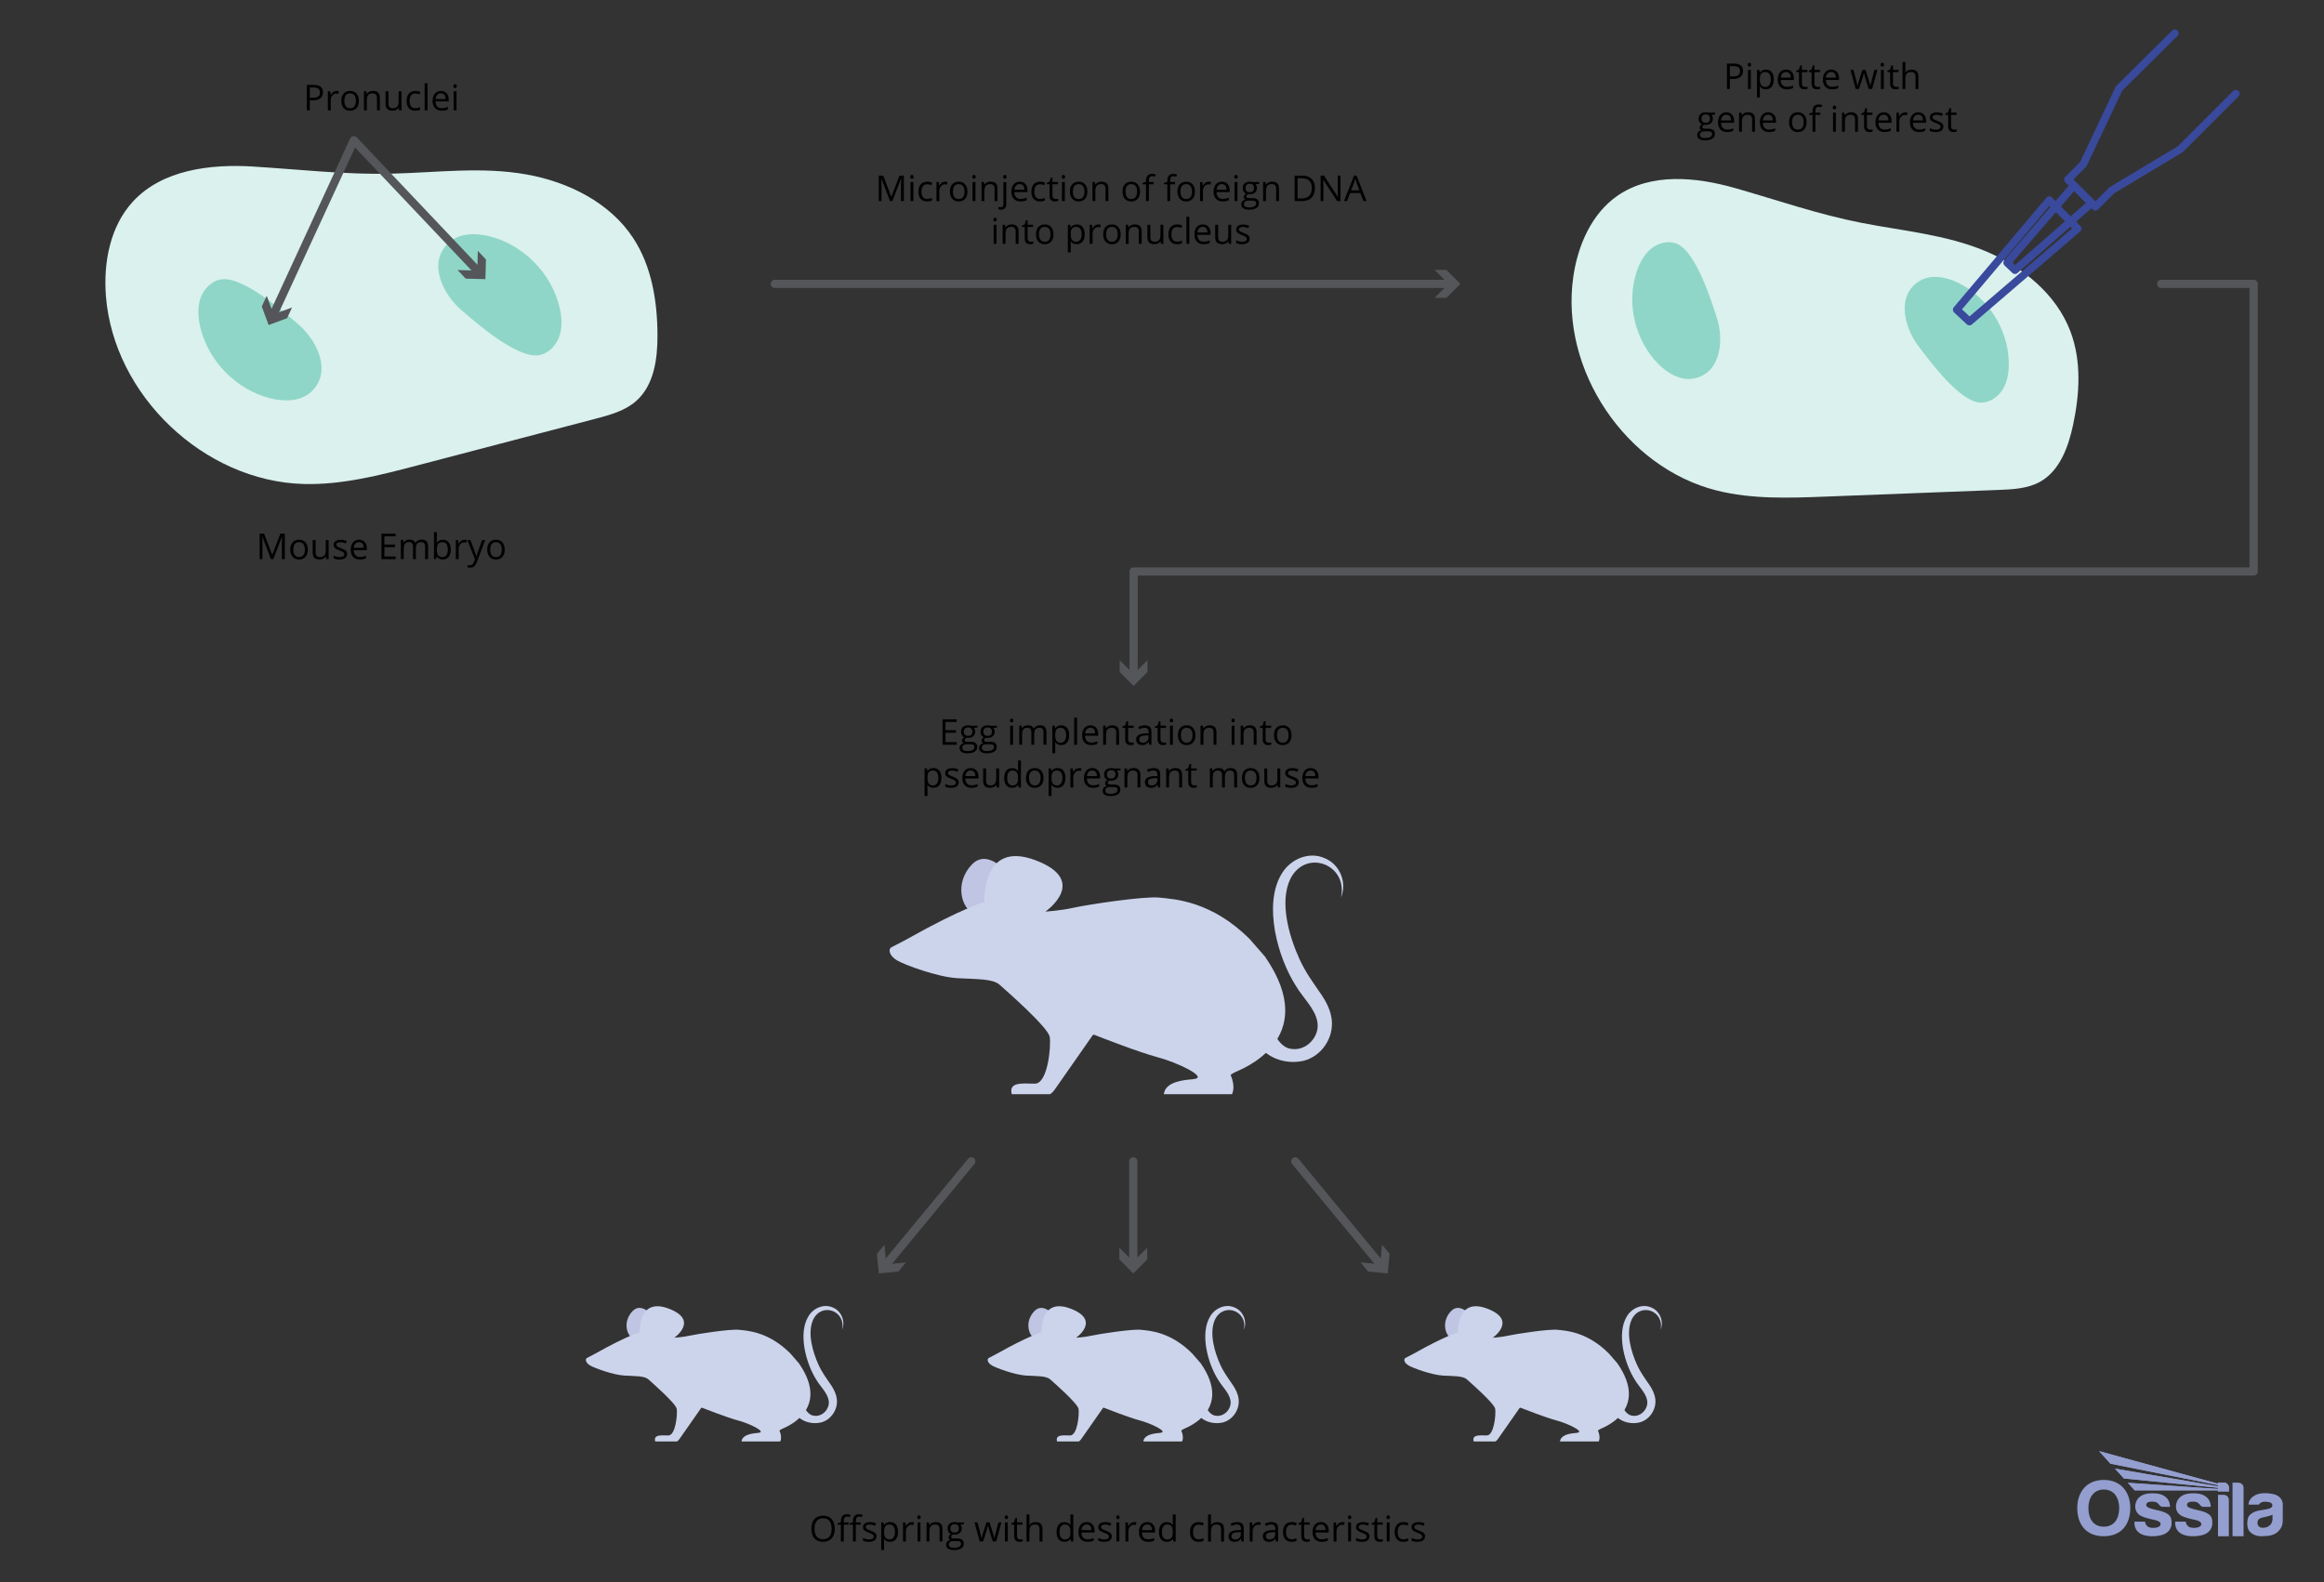 <svg viewBox="0 0 848 577.42" xmlns:xlink="http://www.w3.org/1999/xlink" height="577.42" width="848" xmlns="http://www.w3.org/2000/svg">
  <rect x="0" y="0" width="848" height="577.42" fill="#333333" stroke="none"/>
  <defs>
    <style>
      .cls-1 {
        fill: #ccd4ec;
      }

      .cls-2 {
        fill: #54565a;
      }

      .cls-3 {
        fill: #8fd6c8;
      }

      .cls-4 {
        stroke: #54565a;
        stroke-width: 3px;
      }

      .cls-4, .cls-5, .cls-6 {
        fill: none;
      }

      .cls-4, .cls-6 {
        stroke-linecap: round;
        stroke-linejoin: round;
      }

      .cls-7 {
        clip-path: url(#clippath-1);
      }

      .cls-8 {
        fill: #949fd0;
      }

      .cls-9 {
        clip-path: url(#clippath-3);
      }

      .cls-10 {
        fill: #daf1ed;
      }

      .cls-11 {
        clip-path: url(#clippath-2);
      }

      .cls-12 {
        fill: #bfc5e3;
      }

      .cls-6 {
        stroke: #39499c;
        stroke-width: 2.79px;
      }

      .cls-13 {
        clip-path: url(#clippath);
      }
    </style>
    <clipPath id="clippath">
      <rect height="31.07" width="75" y="529.55" x="757.97" class="cls-5"></rect>
    </clipPath>
    <clipPath id="clippath-1">
      <rect height="31.07" width="75" y="529.55" x="757.97" class="cls-5"></rect>
    </clipPath>
    <clipPath id="clippath-2">
      <path d="M765.93,529.55l4.15,4.59,39.2,7.81v.45l-37.54-6.46,3.27,3.6,34.27,3.38v.44c-10.98-.76-21.86-1.49-32.84-2.25l2.51,2.76c10.14,0,20.19,0,30.33,0v.38h4.03v-1.34c0-1.04-.84-1.89-1.85-1.89h-2.18v.42l-43.34-11.88Z" class="cls-5"></path>
    </clipPath>
    <clipPath id="clippath-3">
      <rect height="31.07" width="75" y="529.55" x="757.97" class="cls-5"></rect>
    </clipPath>
  </defs>
  <g data-name="Layer 1" id="Layer_1">
    <g>
      <path d="M92.37,60.77c-15.71-.96-33.14,1.18-43.83,12.74-8.34,9.02-10.83,22.18-9.9,34.43,2.77,36.26,35.75,67.68,72.1,68.68,14.07.39,27.91-3.2,41.52-6.77,21.67-5.68,43.34-11.35,65.01-17.03,5.29-1.39,10.8-2.88,14.89-6.51,6.51-5.78,7.79-15.39,7.75-24.09-.06-12.29-2.09-24.99-8.82-35.28-8.53-13.04-23.69-20.56-39.03-23.29-16.27-2.9-32.68-.68-49.05-.28-17,.41-33.72-1.55-50.65-2.59Z" class="cls-10"></path>
      <path d="M80.83,101.94c-3.55.48-6.43,3.42-7.63,6.79s-.94,7.11-.13,10.6c2.91,12.51,13.25,22.98,25.71,26.06,5.11,1.26,11.12,1.12,14.91-2.53,7.71-7.44,1.72-18.83-4.71-24.38-5.9-5.09-20.33-17.61-28.15-16.54Z" class="cls-3"></path>
      <path d="M196.43,129.64c3.55-.48,6.43-3.42,7.63-6.79s.94-7.11.13-10.6c-2.91-12.51-13.25-22.98-25.71-26.06-5.11-1.26-11.12-1.12-14.91,2.53-7.71,7.44-1.72,18.83,4.71,24.38,5.9,5.09,20.33,17.61,28.15,16.54Z" class="cls-3"></path>
    </g>
    <g>
      <path d="M98.86,204.04l-3.15-8.23h-.05c.06.65.09,1.43.09,2.32v5.9h-1v-9.28h1.62l2.94,7.66h.05l2.96-7.66h1.61v9.28h-1.08v-5.98c0-.69.03-1.43.09-2.23h-.05l-3.17,8.21h-.87Z"></path>
      <path d="M112.33,200.56c0,1.13-.29,2.02-.86,2.66-.57.64-1.36.96-2.37.96-.62,0-1.17-.15-1.66-.44s-.85-.71-1.12-1.26-.39-1.19-.39-1.92c0-1.13.28-2.02.85-2.65.57-.63,1.35-.95,2.36-.95s1.75.32,2.32.97c.57.65.86,1.52.86,2.63ZM107.03,200.56c0,.89.18,1.57.53,2.03s.88.7,1.57.7,1.21-.23,1.57-.69c.36-.46.54-1.14.54-2.03s-.18-1.56-.54-2.02c-.36-.46-.89-.69-1.58-.69s-1.21.23-1.56.68-.53,1.13-.53,2.02Z"></path>
      <path d="M115.17,197.09v4.51c0,.57.13.99.39,1.27s.66.42,1.21.42c.73,0,1.26-.2,1.6-.6.34-.4.5-1.05.5-1.95v-3.66h1.05v6.96h-.87l-.15-.93h-.06c-.22.34-.52.6-.9.79-.38.18-.82.27-1.31.27-.85,0-1.48-.2-1.9-.6-.42-.4-.63-1.05-.63-1.93v-4.55h1.07Z"></path>
      <path d="M126.65,202.15c0,.65-.24,1.15-.72,1.5s-1.16.53-2.03.53c-.92,0-1.64-.15-2.16-.44v-.98c.33.17.69.3,1.08.4.38.1.75.15,1.11.15.55,0,.97-.09,1.27-.26.3-.18.44-.44.44-.8,0-.27-.12-.5-.35-.69-.24-.19-.69-.42-1.37-.68-.65-.24-1.11-.45-1.38-.63-.27-.18-.48-.38-.61-.61-.13-.23-.2-.5-.2-.82,0-.57.23-1.01.69-1.34.46-.33,1.09-.49,1.9-.49.75,0,1.48.15,2.2.46l-.37.86c-.7-.29-1.33-.43-1.9-.43-.5,0-.88.08-1.13.23s-.38.37-.38.65c0,.19.05.34.14.48.1.13.25.26.46.37s.62.29,1.22.51c.83.3,1.38.6,1.67.91.29.3.44.69.44,1.15Z"></path>
      <path d="M131.3,204.17c-1.03,0-1.84-.31-2.43-.94-.59-.63-.89-1.5-.89-2.61s.28-2.01.83-2.67c.55-.66,1.29-.99,2.22-.99.87,0,1.56.29,2.07.86.51.57.76,1.33.76,2.27v.67h-4.79c.02.82.23,1.44.62,1.86.39.42.94.63,1.65.63.75,0,1.49-.16,2.22-.47v.94c-.37.16-.72.28-1.06.35-.33.07-.73.1-1.2.1ZM131.01,197.84c-.56,0-1,.18-1.34.55-.33.36-.53.87-.59,1.51h3.64c0-.66-.15-1.17-.44-1.53-.3-.35-.72-.53-1.27-.53Z"></path>
      <path d="M144.36,204.04h-5.17v-9.28h5.17v.96h-4.09v2.99h3.85v.95h-3.85v3.42h4.09v.96Z"></path>
      <path d="M155.13,204.04v-4.53c0-.55-.12-.97-.36-1.25-.24-.28-.6-.42-1.1-.42-.66,0-1.14.19-1.45.56s-.47.96-.47,1.74v3.88h-1.05v-4.53c0-.55-.12-.97-.36-1.25-.24-.28-.61-.42-1.11-.42-.66,0-1.14.2-1.45.59-.31.4-.46,1.04-.46,1.95v3.65h-1.05v-6.96h.86l.17.95h.05c.2-.34.48-.6.84-.79.36-.19.77-.29,1.22-.29,1.09,0,1.8.39,2.13,1.18h.05c.21-.36.51-.65.9-.86s.84-.32,1.35-.32c.79,0,1.38.2,1.77.61.39.4.59,1.05.59,1.94v4.54h-1.05Z"></path>
      <path d="M161.59,196.97c.91,0,1.62.31,2.13.94.51.62.76,1.51.76,2.65s-.25,2.03-.77,2.66c-.51.63-1.22.95-2.12.95-.45,0-.87-.08-1.24-.25-.37-.17-.69-.42-.94-.77h-.08l-.22.9h-.76v-9.88h1.05v2.4c0,.54-.02,1.02-.05,1.45h.05c.49-.69,1.22-1.04,2.18-1.04ZM161.44,197.86c-.72,0-1.24.21-1.56.62-.32.41-.48,1.11-.48,2.09s.16,1.68.49,2.1c.33.42.85.63,1.57.63.65,0,1.13-.24,1.45-.71.32-.47.48-1.15.48-2.03s-.16-1.58-.48-2.02-.81-.67-1.47-.67Z"></path>
      <path d="M169.49,196.96c.31,0,.59.03.83.08l-.15.98c-.29-.06-.54-.1-.76-.1-.56,0-1.04.23-1.44.69-.4.46-.6,1.03-.6,1.71v3.73h-1.05v-6.96h.87l.12,1.29h.05c.26-.45.57-.8.93-1.05s.76-.37,1.2-.37Z"></path>
      <path d="M170.52,197.09h1.13l1.52,3.97c.33.91.54,1.56.62,1.96h.05c.06-.22.17-.58.35-1.11.18-.52.75-2.13,1.72-4.82h1.13l-2.99,7.92c-.3.78-.64,1.34-1.04,1.67-.4.33-.88.49-1.46.49-.32,0-.64-.04-.95-.11v-.84c.23.05.49.08.78.08.72,0,1.24-.41,1.55-1.22l.39-.99-2.81-7Z"></path>
      <path d="M184.18,200.56c0,1.13-.29,2.02-.86,2.66-.57.64-1.36.96-2.37.96-.62,0-1.17-.15-1.66-.44s-.85-.71-1.12-1.26-.39-1.19-.39-1.92c0-1.13.28-2.02.85-2.65.57-.63,1.35-.95,2.36-.95s1.75.32,2.32.97c.57.65.86,1.52.86,2.63ZM178.88,200.56c0,.89.18,1.57.53,2.03s.88.7,1.57.7,1.21-.23,1.57-.69c.36-.46.54-1.14.54-2.03s-.18-1.56-.54-2.02c-.36-.46-.89-.69-1.58-.69s-1.21.23-1.56.68-.53,1.13-.53,2.02Z"></path>
    </g>
    <g>
      <path d="M324.76,73.38l-3.15-8.23h-.05c.06.65.09,1.43.09,2.32v5.9h-1v-9.28h1.62l2.94,7.66h.05l2.96-7.66h1.61v9.28h-1.08v-5.98c0-.69.03-1.43.09-2.23h-.05l-3.17,8.21h-.87Z"></path>
      <path d="M332.14,64.54c0-.24.06-.42.18-.53.12-.11.27-.17.44-.17s.32.06.44.17.18.29.18.53-.06.41-.18.53c-.12.12-.27.17-.44.17-.18,0-.33-.06-.44-.17-.12-.12-.18-.29-.18-.53ZM333.28,73.38h-1.05v-6.96h1.05v6.96Z"></path>
      <path d="M338.3,73.51c-1.01,0-1.79-.31-2.34-.93-.55-.62-.83-1.5-.83-2.63s.28-2.06.84-2.7c.56-.63,1.36-.95,2.4-.95.33,0,.67.04,1,.11s.6.16.79.25l-.32.9c-.23-.09-.49-.17-.76-.23-.27-.06-.52-.09-.73-.09-1.41,0-2.12.9-2.12,2.7,0,.85.17,1.51.52,1.97.35.46.86.69,1.53.69.58,0,1.17-.12,1.78-.37v.93c-.47.24-1.05.36-1.76.36Z"></path>
      <path d="M344.88,66.3c.31,0,.59.03.83.08l-.15.98c-.29-.06-.54-.1-.76-.1-.56,0-1.04.23-1.44.69-.4.46-.6,1.03-.6,1.71v3.73h-1.05v-6.96h.87l.12,1.29h.05c.26-.45.57-.8.93-1.05s.76-.37,1.2-.37Z"></path>
      <path d="M353.02,69.9c0,1.13-.29,2.02-.86,2.66-.57.64-1.36.96-2.37.96-.62,0-1.17-.15-1.66-.44s-.85-.71-1.12-1.26-.39-1.19-.39-1.92c0-1.13.28-2.02.85-2.65.57-.63,1.35-.95,2.36-.95s1.75.32,2.32.97c.57.65.86,1.52.86,2.63ZM347.72,69.9c0,.89.18,1.57.53,2.03s.88.7,1.57.7,1.21-.23,1.57-.69c.36-.46.54-1.14.54-2.03s-.18-1.56-.54-2.02c-.36-.46-.89-.69-1.58-.69s-1.21.23-1.56.68-.53,1.13-.53,2.02Z"></path>
      <path d="M354.78,64.54c0-.24.06-.42.18-.53.12-.11.27-.17.44-.17s.32.06.44.17.18.29.18.53-.06.41-.18.53c-.12.12-.27.17-.44.17-.18,0-.33-.06-.44-.17-.12-.12-.18-.29-.18-.53ZM355.92,73.38h-1.05v-6.96h1.05v6.96Z"></path>
      <path d="M362.91,73.38v-4.5c0-.57-.13-.99-.39-1.27s-.66-.42-1.21-.42c-.73,0-1.26.2-1.6.59s-.51,1.04-.51,1.95v3.65h-1.05v-6.96h.86l.17.95h.05c.22-.34.52-.61.91-.8.39-.19.82-.28,1.3-.28.84,0,1.47.2,1.89.61.42.4.63,1.05.63,1.94v4.54h-1.05Z"></path>
      <path d="M365.29,76.51c-.4,0-.73-.05-.98-.16v-.86c.29.08.58.13.86.13.33,0,.57-.09.73-.27.15-.18.23-.45.23-.82v-8.1h1.05v8.02c0,1.37-.63,2.06-1.9,2.06ZM366.04,64.54c0-.24.06-.42.18-.53.12-.11.27-.17.44-.17s.32.06.44.17.18.29.18.53-.06.41-.18.53c-.12.12-.27.17-.44.17-.18,0-.33-.06-.44-.17-.12-.12-.18-.29-.18-.53Z"></path>
      <path d="M372.36,73.51c-1.03,0-1.84-.31-2.43-.94-.59-.63-.89-1.5-.89-2.61s.28-2.01.83-2.67c.55-.66,1.29-.99,2.22-.99.87,0,1.56.29,2.07.86.51.57.76,1.33.76,2.27v.67h-4.79c.02.82.23,1.44.62,1.86.39.42.94.63,1.65.63.75,0,1.49-.16,2.22-.47v.94c-.37.16-.72.28-1.06.35-.33.07-.73.1-1.2.1ZM372.07,67.18c-.56,0-1,.18-1.34.55-.33.36-.53.87-.59,1.51h3.64c0-.66-.15-1.17-.44-1.53-.3-.35-.72-.53-1.27-.53Z"></path>
      <path d="M379.49,73.51c-1.01,0-1.79-.31-2.34-.93-.55-.62-.83-1.5-.83-2.63s.28-2.06.84-2.7c.56-.63,1.36-.95,2.4-.95.33,0,.67.04,1,.11s.6.16.79.25l-.32.9c-.23-.09-.49-.17-.76-.23-.27-.06-.52-.09-.73-.09-1.41,0-2.12.9-2.12,2.7,0,.85.17,1.51.52,1.97.35.46.86.69,1.53.69.58,0,1.17-.12,1.78-.37v.93c-.47.24-1.05.36-1.76.36Z"></path>
      <path d="M385.15,72.64c.19,0,.37-.01.54-.04.17-.03.31-.06.41-.09v.81c-.11.06-.28.1-.5.14-.22.04-.42.05-.6.05-1.35,0-2.02-.71-2.02-2.13v-4.14h-1v-.51l1-.44.44-1.49h.61v1.61h2.02v.82h-2.02v4.09c0,.42.1.74.3.96s.47.34.82.34Z"></path>
      <path d="M387.4,64.54c0-.24.06-.42.18-.53.12-.11.27-.17.44-.17s.32.06.44.17.18.29.18.53-.06.41-.18.53c-.12.12-.27.17-.44.17-.18,0-.33-.06-.44-.17-.12-.12-.18-.29-.18-.53ZM388.55,73.38h-1.05v-6.96h1.05v6.96Z"></path>
      <path d="M396.79,69.9c0,1.13-.29,2.02-.86,2.66-.57.64-1.36.96-2.37.96-.62,0-1.17-.15-1.66-.44s-.85-.71-1.12-1.26-.39-1.19-.39-1.92c0-1.13.28-2.02.85-2.65.57-.63,1.35-.95,2.36-.95s1.75.32,2.32.97c.57.65.86,1.52.86,2.63ZM391.49,69.9c0,.89.18,1.57.53,2.03s.88.7,1.57.7,1.21-.23,1.57-.69c.36-.46.54-1.14.54-2.03s-.18-1.56-.54-2.02c-.36-.46-.89-.69-1.58-.69s-1.21.23-1.56.68-.53,1.13-.53,2.02Z"></path>
      <path d="M403.39,73.38v-4.5c0-.57-.13-.99-.39-1.27s-.66-.42-1.21-.42c-.73,0-1.26.2-1.6.59s-.51,1.04-.51,1.95v3.65h-1.05v-6.96h.86l.17.95h.05c.22-.34.52-.61.91-.8.39-.19.82-.28,1.3-.28.84,0,1.47.2,1.89.61.42.4.63,1.05.63,1.94v4.54h-1.05Z"></path>
      <path d="M415.99,69.9c0,1.13-.29,2.02-.86,2.66-.57.64-1.36.96-2.37.96-.62,0-1.17-.15-1.66-.44s-.85-.71-1.12-1.26-.39-1.19-.39-1.92c0-1.13.28-2.02.85-2.65.57-.63,1.35-.95,2.36-.95s1.75.32,2.32.97c.57.65.86,1.52.86,2.63ZM410.69,69.9c0,.89.18,1.57.53,2.03s.88.7,1.57.7,1.21-.23,1.57-.69c.36-.46.54-1.14.54-2.03s-.18-1.56-.54-2.02c-.36-.46-.89-.69-1.58-.69s-1.21.23-1.56.68-.53,1.13-.53,2.02Z"></path>
      <path d="M420.98,67.25h-1.77v6.14h-1.05v-6.14h-1.24v-.48l1.24-.38v-.39c0-1.71.75-2.56,2.24-2.56.37,0,.8.07,1.29.22l-.27.84c-.41-.13-.75-.2-1.04-.2-.4,0-.69.13-.88.4-.19.26-.29.69-.29,1.27v.45h1.77v.82Z"></path>
      <path d="M428.76,67.25h-1.77v6.14h-1.05v-6.14h-1.24v-.48l1.24-.38v-.39c0-1.71.75-2.56,2.24-2.56.37,0,.8.07,1.29.22l-.27.84c-.41-.13-.75-.2-1.04-.2-.4,0-.69.13-.88.4-.19.26-.29.69-.29,1.27v.45h1.77v.82Z"></path>
      <path d="M436.03,69.9c0,1.13-.29,2.02-.86,2.66-.57.64-1.36.96-2.37.96-.62,0-1.17-.15-1.66-.44s-.85-.71-1.12-1.26c-.26-.55-.39-1.19-.39-1.92,0-1.13.28-2.02.85-2.65.57-.63,1.35-.95,2.36-.95s1.75.32,2.32.97.86,1.52.86,2.63ZM430.73,69.9c0,.89.18,1.57.53,2.03s.88.7,1.57.7,1.21-.23,1.57-.69c.36-.46.54-1.14.54-2.03s-.18-1.56-.54-2.02c-.36-.46-.89-.69-1.58-.69s-1.21.23-1.56.68-.53,1.13-.53,2.02Z"></path>
      <path d="M441.05,66.3c.31,0,.59.03.83.08l-.15.98c-.29-.06-.54-.1-.76-.1-.56,0-1.04.23-1.44.69-.4.46-.6,1.03-.6,1.71v3.73h-1.05v-6.96h.87l.12,1.29h.05c.26-.45.57-.8.93-1.05.36-.25.76-.37,1.2-.37Z"></path>
      <path d="M446.13,73.51c-1.03,0-1.84-.31-2.43-.94s-.89-1.5-.89-2.61.28-2.01.83-2.67c.55-.66,1.29-.99,2.22-.99.87,0,1.56.29,2.07.86.51.57.76,1.33.76,2.27v.67h-4.79c.02.82.23,1.44.62,1.86s.94.63,1.65.63c.75,0,1.49-.16,2.22-.47v.94c-.37.16-.73.28-1.06.35-.33.07-.73.1-1.2.1ZM445.84,67.18c-.56,0-1,.18-1.34.55s-.53.87-.59,1.51h3.64c0-.66-.15-1.17-.44-1.53-.3-.35-.72-.53-1.27-.53Z"></path>
      <path d="M450.39,64.54c0-.24.06-.42.18-.53.12-.11.27-.17.44-.17s.32.06.44.17c.12.11.18.29.18.53s-.06.41-.18.53c-.12.12-.27.17-.44.17-.18,0-.33-.06-.44-.17-.12-.12-.18-.29-.18-.53ZM451.53,73.38h-1.05v-6.96h1.05v6.96Z"></path>
      <path d="M459.46,66.43v.67l-1.29.15c.12.15.22.34.32.58.09.24.14.51.14.81,0,.68-.23,1.23-.7,1.63s-1.1.61-1.92.61c-.21,0-.4-.02-.58-.05-.45.24-.67.54-.67.9,0,.19.08.33.23.42.16.09.43.14.81.14h1.23c.75,0,1.33.16,1.74.48s.61.78.61,1.38c0,.77-.31,1.36-.93,1.76-.62.4-1.52.61-2.7.61-.91,0-1.61-.17-2.1-.51s-.74-.82-.74-1.43c0-.42.13-.79.41-1.1.27-.31.65-.52,1.14-.63-.18-.08-.33-.21-.45-.37-.12-.17-.18-.37-.18-.59,0-.25.07-.48.2-.67s.35-.37.64-.55c-.36-.15-.65-.4-.88-.76s-.34-.76-.34-1.22c0-.76.23-1.35.69-1.76.46-.41,1.11-.62,1.94-.62.36,0,.69.04.98.13h2.41ZM453.91,74.55c0,.38.16.66.48.86s.77.29,1.36.29c.88,0,1.54-.13,1.96-.4.43-.26.64-.62.64-1.08,0-.38-.12-.64-.35-.78-.23-.15-.67-.22-1.31-.22h-1.26c-.48,0-.85.11-1.12.34s-.4.56-.4.98ZM454.48,68.65c0,.49.14.85.41,1.1s.66.37,1.15.37c1.03,0,1.54-.5,1.54-1.5s-.52-1.57-1.56-1.57c-.5,0-.88.13-1.14.4s-.4.66-.4,1.19Z"></path>
      <path d="M465.65,73.38v-4.5c0-.57-.13-.99-.39-1.27-.26-.28-.66-.42-1.21-.42-.73,0-1.26.2-1.6.59s-.51,1.04-.51,1.95v3.65h-1.05v-6.96h.86l.17.95h.05c.22-.34.52-.61.91-.8.39-.19.82-.28,1.3-.28.84,0,1.47.2,1.89.61.42.4.63,1.05.63,1.94v4.54h-1.05Z"></path>
      <path d="M479.81,68.65c0,1.53-.42,2.7-1.25,3.51-.83.81-2.03,1.22-3.59,1.22h-2.57v-9.28h2.84c1.44,0,2.56.4,3.37,1.2.8.8,1.2,1.92,1.2,3.35ZM478.67,68.69c0-1.21-.3-2.12-.91-2.74s-1.51-.92-2.71-.92h-1.57v7.41h1.31c1.29,0,2.25-.32,2.9-.95.65-.63.97-1.57.97-2.81Z"></path>
      <path d="M489.13,73.38h-1.23l-5.07-7.79h-.05c.07.91.1,1.75.1,2.51v5.27h-1v-9.28h1.22l5.06,7.76h.05c0-.11-.03-.48-.06-1.1-.03-.62-.04-1.06-.03-1.33v-5.33h1.01v9.28Z"></path>
      <path d="M497.52,73.38l-1.16-2.95h-3.72l-1.14,2.95h-1.09l3.67-9.32h.91l3.65,9.32h-1.12ZM496.02,69.46l-1.08-2.88c-.14-.36-.28-.81-.43-1.34-.09.41-.23.85-.4,1.34l-1.09,2.88h3Z"></path>
      <path d="M362.47,80.14c0-.24.06-.42.18-.53.12-.11.27-.17.44-.17s.32.06.44.17.18.29.18.53-.06.41-.18.53c-.12.12-.27.17-.44.17-.18,0-.33-.06-.44-.17-.12-.12-.18-.29-.18-.53ZM363.62,88.98h-1.05v-6.96h1.05v6.96Z"></path>
      <path d="M370.61,88.98v-4.5c0-.57-.13-.99-.39-1.27s-.66-.42-1.21-.42c-.73,0-1.26.2-1.6.59s-.51,1.04-.51,1.95v3.65h-1.05v-6.96h.86l.17.95h.05c.22-.34.52-.61.91-.8.39-.19.82-.28,1.3-.28.84,0,1.47.2,1.89.61.42.4.63,1.05.63,1.94v4.54h-1.05Z"></path>
      <path d="M376.08,88.24c.19,0,.37-.01.54-.04.17-.03.31-.06.41-.09v.81c-.11.06-.28.1-.5.14-.22.04-.42.05-.6.05-1.35,0-2.02-.71-2.02-2.13v-4.14h-1v-.51l1-.44.44-1.49h.61v1.61h2.02v.82h-2.02v4.09c0,.42.1.74.3.96s.47.34.82.34Z"></path>
      <path d="M384.42,85.5c0,1.13-.29,2.02-.86,2.66-.57.64-1.36.96-2.37.96-.62,0-1.17-.15-1.66-.44s-.85-.71-1.12-1.26-.39-1.19-.39-1.92c0-1.13.28-2.02.85-2.65.57-.63,1.35-.95,2.36-.95s1.75.32,2.32.97c.57.65.86,1.52.86,2.63ZM379.12,85.5c0,.89.18,1.57.53,2.03s.88.7,1.57.7,1.21-.23,1.57-.69c.36-.46.54-1.14.54-2.03s-.18-1.56-.54-2.02c-.36-.46-.89-.69-1.58-.69s-1.21.23-1.56.68-.53,1.13-.53,2.02Z"></path>
      <path d="M392.88,89.11c-.45,0-.87-.08-1.24-.25-.37-.17-.69-.42-.94-.77h-.08c.05.41.08.79.08,1.16v2.86h-1.05v-10.08h.86l.15.95h.05c.27-.38.59-.66.95-.83s.77-.25,1.24-.25c.92,0,1.63.32,2.14.95.5.63.75,1.52.75,2.65s-.25,2.03-.77,2.66c-.51.63-1.22.95-2.12.95ZM392.73,82.79c-.71,0-1.23.2-1.54.59s-.48,1.02-.49,1.88v.23c0,.98.16,1.68.49,2.1.33.42.85.63,1.57.63.6,0,1.07-.24,1.41-.73.34-.49.51-1.16.51-2.01s-.17-1.53-.51-2c-.34-.46-.82-.69-1.44-.69Z"></path>
      <path d="M400.79,81.9c.31,0,.59.03.83.08l-.15.98c-.29-.06-.54-.1-.76-.1-.56,0-1.04.23-1.44.69-.4.46-.6,1.03-.6,1.71v3.73h-1.05v-6.96h.87l.12,1.29h.05c.26-.45.57-.8.93-1.05s.76-.37,1.2-.37Z"></path>
      <path d="M408.93,85.5c0,1.13-.29,2.02-.86,2.66-.57.64-1.36.96-2.37.96-.62,0-1.17-.15-1.66-.44s-.85-.71-1.12-1.26-.39-1.19-.39-1.92c0-1.13.28-2.02.85-2.65.57-.63,1.35-.95,2.36-.95s1.75.32,2.32.97c.57.65.86,1.52.86,2.63ZM403.62,85.5c0,.89.18,1.57.53,2.03s.88.7,1.57.7,1.21-.23,1.57-.69c.36-.46.54-1.14.54-2.03s-.18-1.56-.54-2.02c-.36-.46-.89-.69-1.58-.69s-1.21.23-1.56.68-.53,1.13-.53,2.02Z"></path>
      <path d="M415.53,88.98v-4.5c0-.57-.13-.99-.39-1.27s-.66-.42-1.21-.42c-.73,0-1.26.2-1.6.59s-.51,1.04-.51,1.95v3.65h-1.05v-6.96h.86l.17.95h.05c.22-.34.52-.61.91-.8.39-.19.82-.28,1.3-.28.84,0,1.47.2,1.89.61.42.4.63,1.05.63,1.94v4.54h-1.05Z"></path>
      <path d="M419.74,82.03v4.51c0,.57.13.99.39,1.27s.66.42,1.21.42c.73,0,1.26-.2,1.6-.6.34-.4.5-1.05.5-1.95v-3.66h1.05v6.96h-.87l-.15-.93h-.06c-.22.34-.52.6-.9.79s-.82.27-1.31.27c-.85,0-1.48-.2-1.9-.6-.42-.4-.63-1.05-.63-1.93v-4.55h1.07Z"></path>
      <path d="M429.51,89.11c-1.01,0-1.79-.31-2.34-.93-.55-.62-.83-1.5-.83-2.63s.28-2.06.84-2.7,1.36-.95,2.4-.95c.33,0,.67.04,1,.11.33.07.6.16.79.25l-.32.9c-.23-.09-.49-.17-.76-.23-.28-.06-.52-.09-.73-.09-1.41,0-2.12.9-2.12,2.7,0,.85.17,1.51.52,1.97s.86.69,1.53.69c.58,0,1.17-.12,1.78-.37v.93c-.47.24-1.05.36-1.76.36Z"></path>
      <path d="M433.97,88.98h-1.05v-9.88h1.05v9.88Z"></path>
      <path d="M439.15,89.11c-1.03,0-1.84-.31-2.43-.94s-.89-1.5-.89-2.61.28-2.01.83-2.67c.55-.66,1.29-.99,2.22-.99.87,0,1.56.29,2.07.86.51.57.76,1.33.76,2.27v.67h-4.79c.02.82.23,1.44.62,1.86s.94.63,1.65.63c.75,0,1.49-.16,2.22-.47v.94c-.37.16-.73.28-1.06.35-.33.07-.73.1-1.2.1ZM438.86,82.78c-.56,0-1,.18-1.34.55s-.53.87-.59,1.51h3.64c0-.66-.15-1.17-.44-1.53-.3-.35-.72-.53-1.27-.53Z"></path>
      <path d="M444.49,82.03v4.51c0,.57.13.99.39,1.27.26.28.66.42,1.21.42.73,0,1.26-.2,1.6-.6.34-.4.5-1.05.5-1.95v-3.66h1.05v6.96h-.87l-.15-.93h-.06c-.22.34-.52.6-.9.79s-.82.27-1.31.27c-.85,0-1.48-.2-1.9-.6s-.63-1.05-.63-1.93v-4.55h1.07Z"></path>
      <path d="M455.97,87.09c0,.65-.24,1.15-.72,1.5s-1.16.53-2.03.53c-.92,0-1.64-.15-2.16-.44v-.98c.33.17.69.3,1.08.4s.75.15,1.11.15c.55,0,.97-.09,1.27-.26.3-.18.45-.44.45-.8,0-.27-.12-.5-.35-.69-.24-.19-.69-.42-1.37-.68-.65-.24-1.11-.45-1.38-.63-.27-.18-.48-.38-.61-.61-.13-.23-.2-.5-.2-.82,0-.57.23-1.01.69-1.34.46-.33,1.09-.49,1.9-.49.75,0,1.48.15,2.2.46l-.38.86c-.7-.29-1.33-.43-1.9-.43-.5,0-.88.08-1.13.23s-.38.37-.38.65c0,.19.05.34.14.48.1.13.25.26.46.37.21.12.62.29,1.22.51.82.3,1.38.6,1.67.91s.44.69.44,1.15Z"></path>
    </g>
    <g>
      <path d="M117.85,33.69c0,.94-.32,1.66-.96,2.17-.64.51-1.56.76-2.75.76h-1.09v3.65h-1.08v-9.28h2.41c2.32,0,3.48.9,3.48,2.7ZM113.05,35.69h.97c.96,0,1.65-.15,2.08-.46s.64-.8.64-1.49c0-.61-.2-1.07-.6-1.37s-1.03-.45-1.88-.45h-1.21v3.77Z"></path>
      <path d="M122.81,33.19c.31,0,.59.03.83.08l-.15.98c-.29-.06-.54-.1-.76-.1-.56,0-1.04.23-1.44.69-.4.46-.6,1.03-.6,1.71v3.73h-1.05v-6.96h.87l.12,1.29h.05c.26-.45.57-.8.93-1.05s.76-.37,1.2-.37Z"></path>
      <path d="M130.95,36.78c0,1.13-.29,2.02-.86,2.66-.57.64-1.36.96-2.37.96-.62,0-1.17-.15-1.66-.44s-.85-.71-1.12-1.26-.39-1.19-.39-1.92c0-1.13.28-2.02.85-2.65.57-.63,1.35-.95,2.36-.95s1.75.32,2.32.97c.57.65.86,1.52.86,2.63ZM125.65,36.78c0,.89.18,1.57.53,2.03s.88.7,1.57.7,1.21-.23,1.57-.69c.36-.46.54-1.14.54-2.03s-.18-1.56-.54-2.02c-.36-.46-.89-.69-1.58-.69s-1.21.23-1.56.68-.53,1.13-.53,2.02Z"></path>
      <path d="M137.56,40.27v-4.5c0-.57-.13-.99-.39-1.27s-.66-.42-1.21-.42c-.73,0-1.26.2-1.6.59s-.51,1.04-.51,1.95v3.65h-1.05v-6.96h.86l.17.95h.05c.22-.34.52-.61.91-.8.39-.19.82-.28,1.3-.28.84,0,1.47.2,1.89.61.42.4.63,1.05.63,1.94v4.54h-1.05Z"></path>
      <path d="M141.76,33.31v4.51c0,.57.13.99.39,1.27s.66.42,1.21.42c.73,0,1.26-.2,1.6-.6.34-.4.5-1.05.5-1.95v-3.66h1.05v6.96h-.87l-.15-.93h-.06c-.22.34-.52.6-.9.79-.38.18-.82.27-1.31.27-.85,0-1.48-.2-1.9-.6-.42-.4-.63-1.05-.63-1.93v-4.55h1.07Z"></path>
      <path d="M151.53,40.4c-1.01,0-1.79-.31-2.34-.93-.55-.62-.83-1.5-.83-2.63s.28-2.06.84-2.7c.56-.63,1.36-.95,2.4-.95.33,0,.67.04,1,.11s.6.16.79.25l-.32.9c-.23-.09-.49-.17-.76-.23-.27-.06-.52-.09-.73-.09-1.41,0-2.12.9-2.12,2.7,0,.85.17,1.51.52,1.97.35.46.86.69,1.53.69.58,0,1.17-.12,1.78-.37v.93c-.47.24-1.05.36-1.76.36Z"></path>
      <path d="M156,40.27h-1.05v-9.88h1.05v9.88Z"></path>
      <path d="M161.17,40.4c-1.03,0-1.84-.31-2.43-.94-.59-.63-.89-1.5-.89-2.61s.28-2.01.83-2.67c.55-.66,1.29-.99,2.22-.99.87,0,1.56.29,2.07.86.51.57.76,1.33.76,2.27v.67h-4.79c.02.82.23,1.44.62,1.86.39.42.94.63,1.65.63.75,0,1.49-.16,2.22-.47v.94c-.37.16-.72.28-1.06.35-.33.07-.73.1-1.2.1ZM160.88,34.07c-.56,0-1,.18-1.34.55-.33.36-.53.87-.59,1.51h3.64c0-.66-.15-1.17-.44-1.53-.3-.35-.72-.53-1.27-.53Z"></path>
      <path d="M165.43,31.43c0-.24.06-.42.18-.53.12-.11.27-.17.44-.17s.32.06.44.17.18.29.18.53-.06.41-.18.53c-.12.12-.27.17-.44.17-.18,0-.33-.06-.44-.17-.12-.12-.18-.29-.18-.53ZM166.58,40.27h-1.05v-6.96h1.05v6.96Z"></path>
    </g>
    <g>
      <line y2="103.59" x2="529.46" y1="103.59" x1="282.72" class="cls-4"></line>
      <polygon points="523.48 108.68 528.57 103.59 523.48 98.51 527.8 98.51 532.89 103.59 527.8 108.68 523.48 108.68" class="cls-2"></polygon>
    </g>
    <g>
      <path d="M636.02,25.89c0,.94-.32,1.66-.96,2.17-.64.51-1.56.76-2.75.76h-1.09v3.65h-1.08v-9.28h2.41c2.32,0,3.48.9,3.48,2.7ZM631.22,27.89h.97c.96,0,1.65-.15,2.08-.46.43-.31.64-.8.64-1.49,0-.61-.2-1.07-.6-1.37-.4-.3-1.03-.45-1.88-.45h-1.21v3.77Z"></path>
      <path d="M637.72,23.63c0-.24.06-.42.18-.53.12-.11.27-.17.44-.17s.32.06.44.17c.12.11.18.29.18.53s-.06.41-.18.53c-.12.12-.27.17-.44.17-.18,0-.33-.06-.44-.17-.12-.12-.18-.29-.18-.53ZM638.86,32.47h-1.05v-6.96h1.05v6.96Z"></path>
      <path d="M644.33,32.6c-.45,0-.87-.08-1.24-.25-.37-.17-.69-.42-.94-.77h-.08c.05.41.08.79.08,1.16v2.86h-1.05v-10.08h.86l.15.95h.05c.27-.38.59-.66.95-.83.36-.17.77-.25,1.24-.25.92,0,1.63.32,2.14.95.5.63.75,1.52.75,2.65s-.25,2.03-.76,2.66c-.51.63-1.22.95-2.12.95ZM644.18,26.28c-.71,0-1.23.2-1.54.59-.32.39-.48,1.02-.49,1.88v.23c0,.98.16,1.68.49,2.1.33.42.85.63,1.57.63.6,0,1.07-.24,1.41-.73s.51-1.16.51-2.01-.17-1.53-.51-2c-.34-.46-.82-.69-1.44-.69Z"></path>
      <path d="M652,32.6c-1.03,0-1.84-.31-2.43-.94s-.89-1.5-.89-2.61.28-2.01.83-2.67c.55-.66,1.29-.99,2.22-.99.87,0,1.56.29,2.07.86.51.57.76,1.33.76,2.27v.67h-4.79c.02.82.23,1.44.62,1.86s.94.63,1.65.63c.75,0,1.49-.16,2.22-.47v.94c-.37.16-.73.28-1.06.35-.33.07-.73.1-1.2.1ZM651.71,26.27c-.56,0-1,.18-1.34.55s-.53.87-.59,1.51h3.64c0-.66-.15-1.17-.44-1.53-.3-.35-.72-.53-1.27-.53Z"></path>
      <path d="M658.6,31.73c.19,0,.37-.01.54-.04.17-.03.31-.06.41-.09v.81c-.11.06-.28.1-.5.14-.22.04-.42.05-.6.05-1.35,0-2.02-.71-2.02-2.13v-4.14h-1v-.51l1-.44.44-1.49h.61v1.61h2.02v.82h-2.02v4.09c0,.42.1.74.3.96.2.22.47.34.82.34Z"></path>
      <path d="M663.19,31.73c.19,0,.37-.01.54-.04.17-.03.31-.06.41-.09v.81c-.11.06-.28.1-.5.14-.22.04-.42.05-.6.05-1.35,0-2.02-.71-2.02-2.13v-4.14h-1v-.51l1-.44.44-1.49h.61v1.61h2.02v.82h-2.02v4.09c0,.42.1.74.3.96.2.22.47.34.82.34Z"></path>
      <path d="M668.47,32.6c-1.03,0-1.84-.31-2.43-.94s-.89-1.5-.89-2.61.28-2.01.83-2.67c.55-.66,1.29-.99,2.22-.99.87,0,1.56.29,2.07.86.51.57.76,1.33.76,2.27v.67h-4.79c.02.82.23,1.44.62,1.86s.94.63,1.65.63c.75,0,1.49-.16,2.22-.47v.94c-.37.16-.73.28-1.06.35-.33.07-.73.1-1.2.1ZM668.18,26.27c-.56,0-1,.18-1.34.55s-.53.87-.59,1.51h3.64c0-.66-.15-1.17-.44-1.53-.3-.35-.72-.53-1.27-.53Z"></path>
      <path d="M681.88,32.47l-1.28-4.08c-.08-.25-.23-.82-.45-1.7h-.05c-.17.74-.32,1.31-.45,1.71l-1.31,4.07h-1.22l-1.9-6.96h1.1c.45,1.75.79,3.08,1.03,3.99.24.91.37,1.53.4,1.85h.05c.05-.24.12-.55.23-.94.1-.38.19-.69.27-.91l1.28-3.99h1.14l1.24,3.99c.24.73.4,1.34.48,1.83h.05c.02-.15.06-.39.14-.7s.52-2.02,1.32-5.12h1.09l-1.92,6.96h-1.25Z"></path>
      <path d="M686.22,23.63c0-.24.06-.42.18-.53.12-.11.27-.17.44-.17s.32.06.44.17c.12.11.18.29.18.53s-.06.41-.18.53c-.12.12-.27.17-.44.17-.18,0-.33-.06-.44-.17-.12-.12-.18-.29-.18-.53ZM687.37,32.47h-1.05v-6.96h1.05v6.96Z"></path>
      <path d="M691.85,31.73c.19,0,.37-.01.54-.04.17-.03.31-.06.41-.09v.81c-.11.06-.28.1-.5.14-.22.04-.42.05-.6.05-1.35,0-2.02-.71-2.02-2.13v-4.14h-1v-.51l1-.44.44-1.49h.61v1.61h2.02v.82h-2.02v4.09c0,.42.1.74.3.96.2.22.47.34.82.34Z"></path>
      <path d="M698.95,32.47v-4.5c0-.57-.13-.99-.39-1.27-.26-.28-.66-.42-1.21-.42-.73,0-1.27.2-1.6.6-.34.4-.5,1.05-.5,1.96v3.64h-1.05v-9.88h1.05v2.99c0,.36-.02.66-.05.9h.06c.21-.33.5-.6.89-.79.38-.19.82-.29,1.31-.29.85,0,1.49.2,1.91.61.42.4.64,1.05.64,1.93v4.54h-1.05Z"></path>
      <path d="M625.83,41.11v.67l-1.29.15c.12.15.22.34.32.58.09.24.14.51.14.81,0,.68-.23,1.23-.7,1.63s-1.1.61-1.92.61c-.21,0-.4-.02-.58-.05-.45.24-.67.54-.67.9,0,.19.08.33.23.42.16.09.43.14.81.14h1.23c.75,0,1.33.16,1.74.48s.61.78.61,1.38c0,.77-.31,1.36-.93,1.76-.62.4-1.52.61-2.7.61-.91,0-1.61-.17-2.1-.51s-.74-.82-.74-1.43c0-.42.13-.79.41-1.1.27-.31.65-.52,1.14-.63-.18-.08-.33-.21-.45-.37-.12-.17-.18-.37-.18-.59,0-.25.07-.48.2-.67s.35-.37.64-.55c-.36-.15-.65-.4-.88-.76s-.34-.76-.34-1.22c0-.76.23-1.35.69-1.76.46-.41,1.11-.62,1.94-.62.36,0,.69.04.98.13h2.41ZM620.29,49.24c0,.38.16.66.48.86s.77.29,1.36.29c.88,0,1.54-.13,1.96-.4.43-.26.64-.62.64-1.08,0-.38-.12-.64-.35-.78-.23-.15-.67-.22-1.31-.22h-1.26c-.48,0-.85.11-1.12.34s-.4.56-.4.98ZM620.86,43.34c0,.49.14.85.41,1.1s.66.37,1.15.37c1.03,0,1.54-.5,1.54-1.5s-.52-1.57-1.56-1.57c-.5,0-.88.13-1.14.4s-.4.66-.4,1.19Z"></path>
      <path d="M630.2,48.2c-1.03,0-1.84-.31-2.43-.94s-.89-1.5-.89-2.61.28-2.01.83-2.67c.55-.66,1.29-.99,2.22-.99.87,0,1.56.29,2.07.86.51.57.76,1.33.76,2.27v.67h-4.79c.02.82.23,1.44.62,1.86s.94.63,1.65.63c.75,0,1.49-.16,2.22-.47v.94c-.37.16-.73.28-1.06.35-.33.07-.73.1-1.2.1ZM629.92,41.87c-.56,0-1,.18-1.34.55s-.53.87-.59,1.51h3.64c0-.66-.15-1.17-.44-1.53-.3-.35-.72-.53-1.27-.53Z"></path>
      <path d="M639.32,48.07v-4.5c0-.57-.13-.99-.39-1.27-.26-.28-.66-.42-1.21-.42-.73,0-1.26.2-1.6.59s-.51,1.04-.51,1.95v3.65h-1.05v-6.96h.86l.17.95h.05c.22-.34.52-.61.91-.8.39-.19.82-.28,1.3-.28.84,0,1.47.2,1.89.61.42.4.63,1.05.63,1.94v4.54h-1.05Z"></path>
      <path d="M645.48,48.2c-1.03,0-1.84-.31-2.43-.94s-.89-1.5-.89-2.61.28-2.01.83-2.67c.55-.66,1.29-.99,2.22-.99.87,0,1.56.29,2.07.86.51.57.76,1.33.76,2.27v.67h-4.79c.02.82.23,1.44.62,1.86s.94.63,1.65.63c.75,0,1.49-.16,2.22-.47v.94c-.37.16-.73.28-1.06.35-.33.07-.73.1-1.2.1ZM645.19,41.87c-.56,0-1,.18-1.34.55s-.53.87-.59,1.51h3.64c0-.66-.15-1.17-.44-1.53-.3-.35-.72-.53-1.27-.53Z"></path>
      <path d="M659.21,44.58c0,1.13-.29,2.02-.86,2.66-.57.64-1.36.96-2.37.96-.62,0-1.17-.15-1.66-.44s-.85-.71-1.12-1.26c-.26-.55-.39-1.19-.39-1.92,0-1.13.28-2.02.85-2.65.57-.63,1.35-.95,2.36-.95s1.75.32,2.32.97.86,1.52.86,2.63ZM653.91,44.58c0,.89.18,1.57.53,2.03s.88.7,1.57.7,1.21-.23,1.57-.69c.36-.46.54-1.14.54-2.03s-.18-1.56-.54-2.02c-.36-.46-.89-.69-1.58-.69s-1.21.23-1.56.68-.53,1.13-.53,2.02Z"></path>
      <path d="M664.19,41.93h-1.77v6.14h-1.05v-6.14h-1.24v-.48l1.24-.38v-.39c0-1.71.75-2.56,2.24-2.56.37,0,.8.07,1.29.22l-.27.84c-.41-.13-.75-.2-1.04-.2-.4,0-.69.13-.88.4-.19.26-.29.69-.29,1.27v.45h1.77v.82Z"></path>
      <path d="M668.75,39.23c0-.24.06-.42.18-.53.12-.11.27-.17.44-.17s.32.06.44.17c.12.11.18.29.18.53s-.06.41-.18.53c-.12.12-.27.17-.44.17-.18,0-.33-.06-.44-.17-.12-.12-.18-.29-.18-.53ZM669.89,48.07h-1.05v-6.96h1.05v6.96Z"></path>
      <path d="M676.89,48.07v-4.5c0-.57-.13-.99-.39-1.27-.26-.28-.66-.42-1.21-.42-.73,0-1.26.2-1.6.59s-.51,1.04-.51,1.95v3.65h-1.05v-6.96h.86l.17.95h.05c.22-.34.52-.61.91-.8.39-.19.82-.28,1.3-.28.84,0,1.47.2,1.89.61.42.4.63,1.05.63,1.94v4.54h-1.05Z"></path>
      <path d="M682.35,47.33c.19,0,.37-.01.54-.04.17-.03.31-.06.41-.09v.81c-.11.06-.28.1-.5.14-.22.04-.42.05-.6.05-1.35,0-2.02-.71-2.02-2.13v-4.14h-1v-.51l1-.44.44-1.49h.61v1.61h2.02v.82h-2.02v4.09c0,.42.1.74.3.96.2.22.47.34.82.34Z"></path>
      <path d="M687.64,48.2c-1.03,0-1.84-.31-2.43-.94s-.89-1.5-.89-2.61.28-2.01.83-2.67c.55-.66,1.29-.99,2.22-.99.87,0,1.56.29,2.07.86.51.57.76,1.33.76,2.27v.67h-4.79c.02.82.23,1.44.62,1.86s.94.63,1.65.63c.75,0,1.49-.16,2.22-.47v.94c-.37.16-.73.28-1.06.35-.33.07-.73.1-1.2.1ZM687.35,41.87c-.56,0-1,.18-1.34.55s-.53.87-.59,1.51h3.64c0-.66-.15-1.17-.44-1.53-.3-.35-.72-.53-1.27-.53Z"></path>
      <path d="M695.16,40.99c.31,0,.59.03.83.08l-.15.98c-.29-.06-.54-.1-.76-.1-.56,0-1.04.23-1.44.69-.4.46-.6,1.03-.6,1.71v3.73h-1.05v-6.96h.87l.12,1.29h.05c.26-.45.57-.8.93-1.05.36-.25.76-.37,1.2-.37Z"></path>
      <path d="M700.24,48.2c-1.03,0-1.84-.31-2.43-.94s-.89-1.5-.89-2.61.28-2.01.83-2.67c.55-.66,1.29-.99,2.22-.99.87,0,1.56.29,2.07.86.51.57.76,1.33.76,2.27v.67h-4.79c.02.82.23,1.44.62,1.86s.94.63,1.65.63c.75,0,1.49-.16,2.22-.47v.94c-.37.16-.73.28-1.06.35-.33.07-.73.1-1.2.1ZM699.95,41.87c-.56,0-1,.18-1.34.55s-.53.87-.59,1.51h3.64c0-.66-.15-1.17-.44-1.53-.3-.35-.72-.53-1.27-.53Z"></path>
      <path d="M709.08,46.17c0,.65-.24,1.15-.72,1.5s-1.16.53-2.03.53c-.92,0-1.64-.15-2.16-.44v-.98c.33.17.69.3,1.08.4s.75.15,1.11.15c.55,0,.97-.09,1.27-.26.3-.18.45-.44.45-.8,0-.27-.12-.5-.35-.69-.24-.19-.69-.42-1.37-.68-.65-.24-1.11-.45-1.38-.63-.27-.18-.48-.38-.61-.61-.13-.23-.2-.5-.2-.82,0-.57.23-1.01.69-1.34.46-.33,1.09-.49,1.9-.49.75,0,1.48.15,2.2.46l-.38.86c-.7-.29-1.33-.43-1.9-.43-.5,0-.88.08-1.13.23s-.38.37-.38.65c0,.19.05.34.14.48.1.13.25.26.46.37.21.12.62.29,1.22.51.82.3,1.38.6,1.67.91s.44.69.44,1.15Z"></path>
      <path d="M713.04,47.33c.19,0,.37-.01.54-.04.17-.03.31-.06.41-.09v.81c-.11.06-.28.1-.5.14-.22.04-.42.05-.6.05-1.35,0-2.02-.71-2.02-2.13v-4.14h-1v-.51l1-.44.44-1.49h.61v1.61h2.02v.82h-2.02v4.09c0,.42.1.74.3.96.2.22.47.34.82.34Z"></path>
    </g>
    <path d="M633.12,68.64c-14.26-4.08-30.75-5.66-42.94,2.8-9.51,6.61-14.48,18.21-16.12,29.67-4.83,33.94,19.13,69.57,52.38,77.9,12.87,3.22,26.34,2.73,39.6,2.22,21.1-.81,42.2-1.63,63.3-2.44,5.15-.2,10.52-.46,15.03-2.96,7.17-3.99,10.31-12.58,12.04-20.6,2.44-11.33,3.17-23.43-.93-34.27-5.2-13.74-17.62-23.75-31.18-29.39-14.39-5.98-29.94-7.28-45.09-10.25-15.74-3.08-30.72-8.29-46.09-12.69Z" class="cls-10"></path>
    <path d="M611.98,89.01c-3.09-1.35-6.85-.41-9.48,1.72-2.62,2.13-4.25,5.26-5.31,8.46-3.8,11.49-.63,25,7.89,33.6,3.49,3.53,8.39,6.37,13.24,5.29,9.86-2.2,10.64-14.3,8.19-21.93-2.25-7-7.71-24.15-14.53-27.14Z" class="cls-3"></path>
    <path d="M722.3,146.9c3.37.28,6.62-1.84,8.41-4.7s2.31-6.35,2.28-9.73c-.13-12.1-7.51-23.85-18.36-29.22-4.45-2.2-10-3.3-14.24-.7-8.61,5.28-5.42,16.98-.63,23.4,4.4,5.89,15.13,20.35,22.55,20.95Z" class="cls-3"></path>
    <polygon points="718.62 117.34 713.99 113.01 747.75 73.05 758.13 83.43 718.62 117.34" class="cls-6"></polygon>
    <polyline points="815.83 34.18 795.57 54.45 770.62 69.4 764.56 75.47 754.58 65.5 760.17 59.91 773.21 32.29 793.55 12.14" class="cls-6"></polyline>
    <polygon points="735.24 98.59 732.4 95.87 756.76 67.68 763.19 74.1 735.24 98.59" class="cls-6"></polygon>
    <g data-name="blue watermark" id="blue_watermark">
      <g class="cls-13">
        <g class="cls-7">
          <path d="M829.22,554.27c0,.5-.15,1.7-1.07,2.44-.92.74-1.95.92-2.95.79-1-.13-1.52-1.02-1.49-1.82.03-.8.38-1.49,1.6-1.83,1.22-.33,2.63-.5,3.91-1.1v1.52ZM829.6,545.26c-2.99-.68-5.4-.29-6.6.32-1.2.61-2.45,1.73-2.57,3.5h3.83s.43-1.03,2.06-1.06c1.63-.03,2.64.35,2.82,1.08.17.73-.44,1.29-1.44,1.54-1,.25-2.6.42-3.71.65-1.12.23-3.13,1.07-3.63,2.42-.49,1.35-.51,3.18.04,4.43.55,1.25,2.39,2.54,4.83,2.47,2.44-.07,4.4-.23,5.83-1.54,1.44-1.31,1.89-2.67,1.89-4.08s.01-5.7.01-6.18-.38-2.87-3.37-3.55" class="cls-8"></path>
          <path d="M770.08,534.14l39.19,7.81v.45l-37.54-6.46,3.27,3.6,34.27,3.38v.44c-10.98-.76-21.86-1.49-32.84-2.25l2.51,2.76c10.14,0,20.19,0,30.33,0v.38h4.03v-1.34c0-1.04-.83-1.89-1.85-1.89h-2.18v.42l-43.34-11.88,4.15,4.59Z" class="cls-8"></path>
        </g>
        <g class="cls-11">
          <rect height="14.7" width="47.38" y="529.55" x="765.93" class="cls-8"></rect>
        </g>
        <g class="cls-9">
          <path d="M816.8,541.08h-2.18v19.53h4.03v-17.68c0-1.02-.83-1.85-1.85-1.85" class="cls-8"></path>
          <path d="M811.46,545.51h-2.13v15.11h3.95v-13.29c0-1-.82-1.81-1.81-1.81" class="cls-8"></path>
          <path d="M805.54,552.33c-1.36-.83-3.05-1.09-5.05-1.58s-2.48-1.01-2.49-1.49c0-.48.28-.97.85-1.12.57-.15,1.49-.26,2.45-.04.96.22,1.46,1.15,1.69,1.38.24.23.66.41.95.41h2.76c-.1-1.64-.61-2.85-1.8-3.72-1.19-.87-2.65-1.36-5.64-1.19-2.99.17-4.59,1.71-5.09,3.47-.51,1.76.03,3.55,1.44,4.47,1.41.92,3.74,1.38,5.17,1.68,1.42.31,2.53.75,2.45,1.7-.07.95-1.68,1.44-3.58,1.2-1.91-.24-2.1-2.2-2.1-2.2h-3.85c-.13,2.51,1.07,3.88,2.63,4.6,1.55.73,4.21.99,7.02.36,2.82-.62,3.89-2.63,3.9-4.4.02-1.77-.35-2.71-1.71-3.54" class="cls-8"></path>
          <path d="M790.68,552.33c-1.36-.83-3.05-1.09-5.05-1.58s-2.48-1.01-2.49-1.49c0-.48.28-.97.85-1.12.57-.15,1.49-.26,2.45-.04.96.22,1.46,1.15,1.69,1.38.24.23.66.41.95.41h2.76c-.1-1.64-.61-2.85-1.8-3.72-1.19-.87-2.65-1.36-5.64-1.19-2.99.17-4.59,1.71-5.09,3.47-.51,1.76.03,3.55,1.44,4.47,1.41.92,3.74,1.38,5.17,1.68,1.42.31,2.53.75,2.45,1.7-.07.95-1.68,1.44-3.58,1.2-1.91-.24-2.1-2.2-2.1-2.2h-3.85c-.13,2.51,1.07,3.88,2.63,4.6,1.55.73,4.21.99,7.02.36,2.82-.62,3.89-2.63,3.9-4.4.02-1.77-.35-2.71-1.71-3.54" class="cls-8"></path>
          <path d="M767.64,557.13c-3.89,0-5.61-3.05-5.61-6.79s1.89-6.77,5.62-6.77,5.62,3.03,5.62,6.77-1.73,6.79-5.62,6.79M767.65,540.07c-6.42,0-9.68,4.59-9.68,10.26s2.96,10.28,9.66,10.28,9.69-4.62,9.69-10.28-3.26-10.26-9.68-10.26" class="cls-8"></path>
        </g>
      </g>
    </g>
    <g>
      <path d="M349.08,271.78h-5.17v-9.28h5.17v.96h-4.09v2.99h3.85v.95h-3.85v3.42h4.09v.96Z"></path>
      <path d="M356.67,264.82v.67l-1.29.15c.12.15.22.34.32.58s.14.51.14.81c0,.68-.23,1.22-.7,1.63s-1.1.61-1.92.61c-.21,0-.4-.02-.58-.05-.45.24-.67.54-.67.9,0,.19.08.33.23.42s.43.14.81.14h1.23c.75,0,1.33.16,1.74.48.4.32.61.78.61,1.38,0,.77-.31,1.36-.93,1.76s-1.52.61-2.7.61c-.91,0-1.61-.17-2.1-.51-.49-.34-.74-.82-.74-1.43,0-.42.14-.79.41-1.1.27-.31.65-.52,1.14-.63-.18-.08-.33-.21-.45-.37-.12-.17-.18-.37-.18-.59,0-.25.07-.48.2-.67.14-.19.35-.37.64-.55-.36-.15-.65-.4-.88-.75-.23-.36-.34-.76-.34-1.22,0-.76.23-1.35.69-1.76.46-.41,1.1-.62,1.94-.62.36,0,.69.04.98.13h2.41ZM351.12,272.94c0,.38.16.66.48.86.32.19.77.29,1.36.29.88,0,1.54-.13,1.96-.4.43-.26.64-.62.64-1.08,0-.38-.12-.64-.35-.78-.23-.15-.67-.22-1.31-.22h-1.26c-.48,0-.85.11-1.12.34s-.4.56-.4.98ZM351.7,267.05c0,.49.14.85.41,1.1.27.25.66.38,1.15.38,1.03,0,1.54-.5,1.54-1.5s-.52-1.57-1.56-1.57c-.5,0-.88.13-1.14.4s-.4.66-.4,1.19Z"></path>
      <path d="M363.79,264.82v.67l-1.29.15c.12.15.22.34.32.58s.14.51.14.81c0,.68-.23,1.22-.7,1.63s-1.1.61-1.92.61c-.21,0-.4-.02-.58-.05-.45.24-.67.54-.67.9,0,.19.08.33.23.42s.43.14.81.14h1.23c.75,0,1.33.16,1.74.48.4.32.61.78.61,1.38,0,.77-.31,1.36-.93,1.76s-1.52.61-2.7.61c-.91,0-1.61-.17-2.1-.51-.49-.34-.74-.82-.74-1.43,0-.42.14-.79.41-1.1.27-.31.65-.52,1.14-.63-.18-.08-.33-.21-.45-.37-.12-.17-.18-.37-.18-.59,0-.25.07-.48.2-.67.14-.19.35-.37.64-.55-.36-.15-.65-.4-.88-.75-.23-.36-.34-.76-.34-1.22,0-.76.23-1.35.69-1.76.46-.41,1.1-.62,1.94-.62.36,0,.69.04.98.13h2.41ZM358.25,272.94c0,.38.16.66.48.86.32.19.77.29,1.36.29.88,0,1.54-.13,1.96-.4.43-.26.64-.62.64-1.08,0-.38-.12-.64-.35-.78-.23-.15-.67-.22-1.31-.22h-1.26c-.48,0-.85.11-1.12.34s-.4.56-.4.98ZM358.82,267.05c0,.49.14.85.41,1.1.27.25.66.38,1.15.38,1.03,0,1.54-.5,1.54-1.5s-.52-1.57-1.56-1.57c-.5,0-.88.13-1.14.4s-.4.66-.4,1.19Z"></path>
      <path d="M368.51,262.93c0-.24.06-.42.18-.53s.27-.17.44-.17.32.06.44.17.18.29.18.53-.06.41-.18.53-.27.17-.44.17c-.18,0-.33-.06-.44-.17s-.18-.29-.18-.53ZM369.65,271.78h-1.05v-6.96h1.05v6.96Z"></path>
      <path d="M380.76,271.78v-4.53c0-.55-.12-.97-.36-1.25s-.6-.42-1.1-.42c-.66,0-1.14.19-1.45.57s-.47.96-.47,1.74v3.88h-1.05v-4.53c0-.55-.12-.97-.36-1.25s-.61-.42-1.11-.42c-.66,0-1.14.2-1.45.59-.31.4-.46,1.04-.46,1.95v3.65h-1.05v-6.96h.86l.17.95h.05c.2-.34.48-.6.84-.79.36-.19.77-.29,1.22-.29,1.09,0,1.8.39,2.13,1.18h.05c.21-.36.51-.65.9-.86s.84-.32,1.35-.32c.79,0,1.38.2,1.77.61.39.4.59,1.05.59,1.94v4.54h-1.05Z"></path>
      <path d="M387.22,271.9c-.45,0-.87-.08-1.24-.25-.37-.17-.69-.42-.94-.77h-.08c.05.41.08.79.08,1.15v2.86h-1.05v-10.08h.86l.15.95h.05c.27-.38.59-.66.95-.83s.77-.25,1.24-.25c.92,0,1.63.32,2.14.95.5.63.75,1.52.75,2.65s-.25,2.03-.77,2.66c-.51.63-1.22.95-2.12.95ZM387.06,265.59c-.71,0-1.23.2-1.54.59s-.48,1.02-.49,1.88v.24c0,.98.16,1.68.49,2.1s.85.63,1.57.63c.6,0,1.07-.24,1.41-.73.34-.49.51-1.16.51-2.01s-.17-1.53-.51-2c-.34-.46-.82-.7-1.44-.7Z"></path>
      <path d="M393,271.78h-1.05v-9.88h1.05v9.88Z"></path>
      <path d="M398.17,271.9c-1.03,0-1.84-.31-2.43-.94-.59-.63-.89-1.5-.89-2.61s.28-2.01.83-2.67c.55-.66,1.29-.99,2.22-.99.87,0,1.56.29,2.07.86s.76,1.33.76,2.27v.67h-4.79c.02.82.23,1.44.62,1.86.39.42.94.63,1.65.63.75,0,1.49-.16,2.22-.47v.94c-.37.16-.72.28-1.06.35-.33.07-.73.1-1.2.1ZM397.89,265.57c-.56,0-1,.18-1.34.54-.33.36-.53.87-.59,1.51h3.64c0-.67-.15-1.17-.44-1.53s-.72-.53-1.27-.53Z"></path>
      <path d="M407.29,271.78v-4.5c0-.57-.13-.99-.39-1.27s-.66-.42-1.21-.42c-.73,0-1.26.2-1.6.59s-.51,1.04-.51,1.95v3.65h-1.05v-6.96h.86l.17.95h.05c.22-.34.52-.61.91-.8s.82-.28,1.3-.28c.84,0,1.47.2,1.89.61s.63,1.05.63,1.94v4.54h-1.05Z"></path>
      <path d="M412.75,271.03c.19,0,.37-.01.54-.04s.31-.06.41-.08v.81c-.11.05-.28.1-.5.14-.22.04-.42.05-.6.05-1.35,0-2.02-.71-2.02-2.13v-4.14h-1v-.51l1-.44.44-1.49h.61v1.61h2.02v.82h-2.02v4.09c0,.42.1.74.3.96s.47.34.82.34Z"></path>
      <path d="M419.37,271.78l-.21-.99h-.05c-.35.44-.69.73-1.04.89-.35.15-.78.23-1.29.23-.69,0-1.23-.18-1.62-.53-.39-.36-.59-.86-.59-1.52,0-1.4,1.12-2.14,3.37-2.21l1.18-.04v-.43c0-.55-.12-.95-.35-1.21-.24-.26-.61-.39-1.13-.39-.58,0-1.24.18-1.97.53l-.32-.81c.34-.19.72-.33,1.13-.44.41-.11.82-.16,1.23-.16.83,0,1.44.18,1.84.55.4.37.6.96.6,1.77v4.75h-.78ZM416.99,271.03c.66,0,1.17-.18,1.55-.54.38-.36.56-.86.56-1.51v-.63l-1.05.04c-.84.03-1.44.16-1.81.39-.37.23-.56.59-.56,1.08,0,.38.12.67.35.87.23.2.55.3.97.3Z"></path>
      <path d="M424.57,271.03c.19,0,.37-.01.54-.04.17-.03.31-.06.41-.08v.81c-.11.05-.28.1-.5.14-.22.04-.42.05-.6.05-1.35,0-2.02-.71-2.02-2.13v-4.14h-1v-.51l1-.44.44-1.49h.61v1.61h2.02v.82h-2.02v4.09c0,.42.1.74.3.96s.47.34.82.34Z"></path>
      <path d="M426.83,262.93c0-.24.06-.42.18-.53.12-.11.27-.17.44-.17s.32.06.44.17c.12.11.18.29.18.53s-.06.41-.18.53c-.12.12-.27.17-.44.17s-.33-.06-.44-.17c-.12-.12-.18-.29-.18-.53ZM427.97,271.78h-1.05v-6.96h1.05v6.96Z"></path>
      <path d="M436.21,268.29c0,1.13-.29,2.02-.86,2.66-.57.64-1.36.96-2.37.96-.62,0-1.17-.15-1.66-.44-.48-.29-.85-.71-1.12-1.26-.26-.54-.39-1.18-.39-1.92,0-1.13.28-2.02.85-2.65.57-.63,1.35-.95,2.36-.95s1.75.32,2.32.97c.57.65.86,1.52.86,2.63ZM430.91,268.29c0,.89.18,1.57.53,2.03.36.46.88.7,1.57.7s1.21-.23,1.57-.69c.36-.46.54-1.14.54-2.03s-.18-1.56-.54-2.02-.89-.69-1.58-.69-1.21.23-1.56.68-.53,1.13-.53,2.03Z"></path>
      <path d="M442.82,271.78v-4.5c0-.57-.13-.99-.39-1.27-.26-.28-.66-.42-1.21-.42-.73,0-1.26.2-1.6.59s-.51,1.04-.51,1.95v3.65h-1.05v-6.96h.86l.17.95h.05c.22-.34.52-.61.91-.8.39-.19.82-.28,1.3-.28.84,0,1.47.2,1.89.61s.63,1.05.63,1.94v4.54h-1.05Z"></path>
      <path d="M449.32,262.93c0-.24.06-.42.18-.53s.27-.17.44-.17.32.06.44.17c.12.11.18.29.18.53s-.06.41-.18.53c-.12.12-.27.17-.44.17-.18,0-.33-.06-.44-.17s-.18-.29-.18-.53ZM450.46,271.78h-1.05v-6.96h1.05v6.96Z"></path>
      <path d="M457.46,271.78v-4.5c0-.57-.13-.99-.39-1.27-.26-.28-.66-.42-1.21-.42-.73,0-1.26.2-1.6.59s-.51,1.04-.51,1.95v3.65h-1.05v-6.96h.86l.17.95h.05c.22-.34.52-.61.91-.8.39-.19.82-.28,1.3-.28.84,0,1.47.2,1.89.61s.63,1.05.63,1.94v4.54h-1.05Z"></path>
      <path d="M462.92,271.03c.19,0,.37-.01.54-.04.17-.03.31-.06.41-.08v.81c-.11.05-.28.1-.5.14-.22.04-.42.05-.6.05-1.35,0-2.02-.71-2.02-2.13v-4.14h-1v-.51l1-.44.44-1.49h.61v1.61h2.02v.82h-2.02v4.09c0,.42.1.74.3.96.2.22.47.34.82.34Z"></path>
      <path d="M471.27,268.29c0,1.13-.29,2.02-.86,2.66-.57.64-1.36.96-2.37.96-.62,0-1.17-.15-1.66-.44-.48-.29-.85-.71-1.12-1.26-.26-.54-.39-1.18-.39-1.92,0-1.13.28-2.02.85-2.65.57-.63,1.35-.95,2.36-.95s1.75.32,2.32.97c.57.65.86,1.52.86,2.63ZM465.97,268.29c0,.89.18,1.57.53,2.03.36.46.88.7,1.57.7s1.21-.23,1.57-.69c.36-.46.54-1.14.54-2.03s-.18-1.56-.54-2.02-.89-.69-1.58-.69-1.21.23-1.56.68-.53,1.13-.53,2.03Z"></path>
      <path d="M340.6,287.5c-.45,0-.87-.08-1.24-.25-.37-.17-.69-.42-.94-.77h-.08c.05.41.08.79.08,1.15v2.86h-1.05v-10.08h.86l.15.95h.05c.27-.38.59-.66.95-.83s.77-.25,1.24-.25c.92,0,1.63.32,2.14.95.5.63.75,1.52.75,2.65s-.25,2.03-.77,2.66c-.51.63-1.22.95-2.12.95ZM340.45,281.19c-.71,0-1.23.2-1.54.59s-.48,1.02-.49,1.88v.24c0,.98.16,1.68.49,2.1s.85.63,1.57.63c.6,0,1.07-.24,1.41-.73.34-.49.51-1.16.51-2.01s-.17-1.53-.51-2c-.34-.46-.82-.7-1.44-.7Z"></path>
      <path d="M349.82,285.48c0,.65-.24,1.15-.72,1.5-.48.35-1.16.53-2.03.53-.92,0-1.64-.15-2.16-.44v-.98c.33.17.69.3,1.08.4.38.1.75.15,1.11.15.55,0,.97-.09,1.27-.26s.44-.44.44-.8c0-.27-.12-.5-.35-.7-.24-.19-.69-.42-1.37-.68-.65-.24-1.11-.45-1.38-.63-.27-.18-.48-.38-.61-.61-.13-.23-.2-.5-.2-.82,0-.57.23-1.01.69-1.34s1.09-.49,1.9-.49c.75,0,1.48.15,2.2.46l-.37.86c-.7-.29-1.33-.43-1.9-.43-.5,0-.88.08-1.13.23s-.38.37-.38.65c0,.19.05.34.14.48.1.13.25.26.46.38s.62.29,1.22.51c.83.3,1.38.6,1.67.91.29.3.44.69.44,1.15Z"></path>
      <path d="M354.47,287.5c-1.03,0-1.84-.31-2.43-.94-.59-.63-.89-1.5-.89-2.61s.28-2.01.83-2.67c.55-.66,1.29-.99,2.22-.99.87,0,1.56.29,2.07.86s.76,1.33.76,2.27v.67h-4.79c.02.82.23,1.44.62,1.86.39.42.94.63,1.65.63.75,0,1.49-.16,2.22-.47v.94c-.37.16-.72.28-1.06.35-.33.07-.73.1-1.2.1ZM354.18,281.17c-.56,0-1,.18-1.34.54-.33.36-.53.87-.59,1.51h3.64c0-.67-.15-1.17-.44-1.53s-.72-.53-1.27-.53Z"></path>
      <path d="M359.81,280.42v4.51c0,.57.13.99.39,1.27s.66.42,1.21.42c.73,0,1.26-.2,1.6-.6.34-.4.5-1.05.5-1.95v-3.66h1.05v6.96h-.87l-.15-.93h-.06c-.22.34-.52.61-.9.79-.38.18-.82.27-1.31.27-.85,0-1.48-.2-1.9-.6-.42-.4-.63-1.04-.63-1.93v-4.55h1.07Z"></path>
      <path d="M371.54,286.44h-.06c-.49.71-1.21,1.06-2.18,1.06-.91,0-1.62-.31-2.12-.93-.51-.62-.76-1.51-.76-2.65s.25-2.04.76-2.67,1.21-.95,2.12-.95,1.67.34,2.17,1.03h.08l-.04-.5-.03-.49v-2.83h1.05v9.88h-.86l-.14-.93ZM369.43,286.62c.72,0,1.24-.2,1.56-.59.32-.39.49-1.02.49-1.89v-.22c0-.99-.16-1.69-.49-2.11-.33-.42-.85-.63-1.57-.63-.62,0-1.09.24-1.42.72-.33.48-.49,1.16-.49,2.03s.16,1.56.49,2.01.8.68,1.43.68Z"></path>
      <path d="M380.77,283.89c0,1.13-.29,2.02-.86,2.66s-1.36.96-2.37.96c-.62,0-1.17-.15-1.66-.44-.48-.29-.85-.71-1.12-1.26-.26-.54-.39-1.18-.39-1.92,0-1.13.28-2.02.85-2.65s1.35-.95,2.36-.95,1.75.32,2.32.97c.57.65.86,1.52.86,2.63ZM375.47,283.89c0,.89.18,1.56.53,2.03.36.46.88.7,1.57.7s1.21-.23,1.57-.69c.36-.46.54-1.14.54-2.03s-.18-1.56-.54-2.02c-.36-.46-.89-.69-1.58-.69s-1.21.23-1.56.68-.53,1.13-.53,2.03Z"></path>
      <path d="M385.86,287.5c-.45,0-.87-.08-1.24-.25-.37-.17-.69-.42-.94-.77h-.08c.05.41.08.79.08,1.15v2.86h-1.05v-10.08h.86l.15.95h.05c.27-.38.59-.66.95-.83s.77-.25,1.24-.25c.92,0,1.63.32,2.14.95.5.63.75,1.52.75,2.65s-.25,2.03-.77,2.66c-.51.63-1.22.95-2.12.95ZM385.71,281.19c-.71,0-1.23.2-1.54.59s-.48,1.02-.49,1.88v.24c0,.98.16,1.68.49,2.1s.85.63,1.57.63c.6,0,1.07-.24,1.41-.73.34-.49.51-1.16.51-2.01s-.17-1.53-.51-2c-.34-.46-.82-.7-1.44-.7Z"></path>
      <path d="M393.76,280.29c.31,0,.59.03.83.08l-.15.98c-.29-.06-.54-.09-.76-.09-.56,0-1.04.23-1.44.69-.4.46-.6,1.03-.6,1.71v3.73h-1.05v-6.96h.87l.12,1.29h.05c.26-.45.57-.8.93-1.05s.76-.37,1.2-.37Z"></path>
      <path d="M398.83,287.5c-1.03,0-1.84-.31-2.43-.94-.59-.63-.89-1.5-.89-2.61s.28-2.01.83-2.67c.55-.66,1.29-.99,2.22-.99.87,0,1.56.29,2.07.86s.76,1.33.76,2.27v.67h-4.79c.02.82.23,1.44.62,1.86.39.42.94.63,1.65.63.75,0,1.49-.16,2.22-.47v.94c-.37.16-.72.28-1.06.35-.33.07-.73.1-1.2.1ZM398.55,281.17c-.56,0-1,.18-1.34.54-.33.36-.53.87-.59,1.51h3.64c0-.67-.15-1.17-.44-1.53s-.72-.53-1.27-.53Z"></path>
      <path d="M408.88,280.42v.67l-1.29.15c.12.15.22.34.32.58s.14.51.14.81c0,.68-.23,1.22-.7,1.63-.47.41-1.1.61-1.92.61-.21,0-.4-.02-.58-.05-.45.24-.67.54-.67.9,0,.19.08.33.23.42s.43.14.81.14h1.23c.75,0,1.33.16,1.74.48.4.32.61.78.61,1.38,0,.77-.31,1.36-.93,1.76s-1.52.61-2.7.61c-.91,0-1.61-.17-2.1-.51-.49-.34-.74-.82-.74-1.43,0-.42.14-.79.41-1.1.27-.31.65-.52,1.14-.63-.18-.08-.33-.21-.45-.37-.12-.17-.18-.37-.18-.59,0-.25.07-.48.2-.67.14-.19.35-.37.64-.55-.36-.15-.65-.4-.88-.75-.23-.36-.34-.76-.34-1.22,0-.76.23-1.35.69-1.76.46-.41,1.1-.62,1.94-.62.36,0,.69.04.98.13h2.41ZM403.33,288.54c0,.38.16.66.48.86.32.19.77.29,1.36.29.88,0,1.54-.13,1.96-.4.43-.26.64-.62.64-1.08,0-.38-.12-.64-.35-.78-.23-.15-.67-.22-1.31-.22h-1.26c-.48,0-.85.11-1.12.34s-.4.56-.4.98ZM403.91,282.65c0,.49.14.85.41,1.1.27.25.66.37,1.15.37,1.03,0,1.54-.5,1.54-1.5s-.52-1.57-1.56-1.57c-.5,0-.88.13-1.14.4s-.4.66-.4,1.19Z"></path>
      <path d="M415.07,287.37v-4.5c0-.57-.13-.99-.39-1.27s-.66-.42-1.21-.42c-.73,0-1.26.2-1.6.59s-.51,1.04-.51,1.95v3.65h-1.05v-6.96h.86l.17.95h.05c.22-.34.52-.61.91-.8s.82-.28,1.3-.28c.84,0,1.47.2,1.89.61s.63,1.05.63,1.94v4.54h-1.05Z"></path>
      <path d="M422.57,287.37l-.21-.99h-.05c-.35.44-.69.73-1.04.89-.35.15-.78.23-1.29.23-.69,0-1.23-.18-1.62-.53-.39-.36-.59-.86-.59-1.52,0-1.4,1.12-2.14,3.37-2.21l1.18-.04v-.43c0-.55-.12-.95-.35-1.21-.24-.26-.61-.39-1.13-.39-.58,0-1.24.18-1.97.53l-.32-.81c.34-.19.72-.33,1.13-.44.41-.11.82-.16,1.23-.16.83,0,1.44.18,1.84.55.4.37.6.96.6,1.77v4.75h-.78ZM420.19,286.63c.66,0,1.17-.18,1.55-.54.38-.36.56-.86.56-1.51v-.63l-1.05.04c-.84.03-1.44.16-1.81.39-.37.23-.56.59-.56,1.08,0,.38.12.67.35.87.23.2.55.3.97.3Z"></path>
      <path d="M430.28,287.37v-4.5c0-.57-.13-.99-.39-1.27-.26-.28-.66-.42-1.21-.42-.73,0-1.26.2-1.6.59-.34.39-.51,1.04-.51,1.95v3.65h-1.05v-6.96h.86l.17.95h.05c.22-.34.52-.61.91-.8.39-.19.82-.28,1.3-.28.84,0,1.47.2,1.89.61s.63,1.05.63,1.94v4.54h-1.05Z"></path>
      <path d="M435.75,286.63c.19,0,.37-.01.54-.04.17-.03.31-.06.41-.08v.81c-.11.05-.28.1-.5.14-.22.04-.42.05-.6.05-1.35,0-2.02-.71-2.02-2.13v-4.14h-1v-.51l1-.44.44-1.49h.61v1.61h2.02v.82h-2.02v4.09c0,.42.1.74.3.96.2.22.47.34.82.34Z"></path>
      <path d="M450.33,287.37v-4.52c0-.55-.12-.97-.36-1.25-.24-.28-.6-.42-1.1-.42-.66,0-1.14.19-1.45.57s-.47.96-.47,1.74v3.88h-1.05v-4.52c0-.55-.12-.97-.36-1.25s-.61-.42-1.11-.42c-.66,0-1.14.2-1.45.59s-.46,1.04-.46,1.95v3.65h-1.05v-6.96h.86l.17.95h.05c.2-.34.48-.6.84-.79.36-.19.77-.29,1.22-.29,1.09,0,1.8.39,2.13,1.18h.05c.21-.36.51-.65.9-.86s.84-.32,1.35-.32c.79,0,1.38.2,1.77.61s.59,1.05.59,1.94v4.54h-1.05Z"></path>
      <path d="M459.56,283.89c0,1.13-.29,2.02-.86,2.66-.57.64-1.36.96-2.37.96-.62,0-1.17-.15-1.66-.44-.48-.29-.85-.71-1.12-1.26-.26-.54-.39-1.18-.39-1.92,0-1.13.28-2.02.85-2.65.57-.63,1.35-.95,2.36-.95s1.75.32,2.32.97c.57.65.86,1.52.86,2.63ZM454.26,283.89c0,.89.18,1.56.53,2.03.36.46.88.7,1.57.7s1.21-.23,1.57-.69c.36-.46.54-1.14.54-2.03s-.18-1.56-.54-2.02-.89-.69-1.58-.69-1.21.23-1.56.68-.53,1.13-.53,2.03Z"></path>
      <path d="M462.4,280.42v4.51c0,.57.13.99.39,1.27.26.28.66.42,1.21.42.73,0,1.26-.2,1.6-.6.34-.4.5-1.05.5-1.95v-3.66h1.05v6.96h-.87l-.15-.93h-.06c-.22.34-.52.61-.9.79-.38.18-.82.27-1.31.27-.85,0-1.48-.2-1.9-.6-.42-.4-.63-1.04-.63-1.93v-4.55h1.07Z"></path>
      <path d="M473.88,285.48c0,.65-.24,1.15-.72,1.5-.48.35-1.16.53-2.03.53-.92,0-1.64-.15-2.16-.44v-.98c.33.17.69.3,1.08.4s.75.15,1.11.15c.55,0,.97-.09,1.27-.26.3-.18.45-.44.45-.8,0-.27-.12-.5-.35-.7-.24-.19-.69-.42-1.37-.68-.65-.24-1.11-.45-1.38-.63-.27-.18-.48-.38-.61-.61-.13-.23-.2-.5-.2-.82,0-.57.23-1.01.69-1.34.46-.33,1.09-.49,1.9-.49.75,0,1.48.15,2.2.46l-.38.86c-.7-.29-1.33-.43-1.9-.43-.5,0-.88.08-1.13.23s-.38.37-.38.65c0,.19.05.34.14.48.1.13.25.26.46.38.21.12.62.29,1.22.51.82.3,1.38.6,1.67.91.29.3.44.69.44,1.15Z"></path>
      <path d="M478.53,287.5c-1.03,0-1.84-.31-2.43-.94s-.89-1.5-.89-2.61.28-2.01.83-2.67c.55-.66,1.29-.99,2.22-.99.87,0,1.56.29,2.07.86s.76,1.33.76,2.27v.67h-4.79c.02.82.23,1.44.62,1.86.39.42.94.63,1.65.63.75,0,1.49-.16,2.22-.47v.94c-.37.16-.73.28-1.06.35-.33.07-.73.1-1.2.1ZM478.24,281.17c-.56,0-1,.18-1.34.54-.33.36-.53.87-.59,1.51h3.64c0-.67-.15-1.17-.44-1.53s-.72-.53-1.27-.53Z"></path>
    </g>
    <g>
      <polyline points="174.77 99.38 129.12 51.19 99.45 115.5" class="cls-4"></polyline>
      <polygon points="174.35 91.55 174.16 98.74 166.96 98.54 169.93 101.68 177.12 101.87 177.32 94.68 174.35 91.55" class="cls-2"></polygon>
      <polygon points="97.33 107.94 99.82 114.69 106.57 112.2 104.76 116.12 98.01 118.61 95.52 111.86 97.33 107.94" class="cls-2"></polygon>
    </g>
  </g>
  <g data-name="Layer 2" id="Layer_2">
    <g>
      <path d="M459.34,370.69c2.57,1.91,3.9,3.84,5.32,6.21,1.6,2.64,3.33,5.58,6.71,5.89,5.5.78,10.4-4.76,9.29-10.08-.91-4.7-5.25-8.65-7.74-12.82-6.69-10.39-12.1-29.79-5.25-41.04,3.14-5.3,9.96-8.3,15.75-5.64,5.49,2.19,8.22,9.01,5.88,14.28,2.66-12.03-12.8-17.91-18.45-6.79-4.13,8.54-.43,21.05,3.31,29.29,2.24,4.94,5.11,8.76,8.26,13.36,1.55,2.4,3.07,5.25,3.49,8.58.88,6.71-3.62,13.45-10.11,15.15-4.77,1.14-10.31.13-14.16-3.09-3.73-3.33-5.43-8.96-2.29-13.31h0Z" class="cls-1"></path>
      <path d="M369.65,320.93s-8.52-12.2-15-5.47c-6.48,6.74-3.94,16.14.89,18.05s15.13-5.85,15.13-5.85l-1.02-6.74Z" class="cls-12"></path>
      <path d="M461.51,348.99c21.25,30.6-9.48,41.57-10.9,42.3s-1.57,1.02-1.57,1.02c1.99,4.51.49,6.99.49,6.99h-24.85c.4-3.64,4.7-4.95,9.69-5.38,5.73-.49-1.25.18,1.43-.17,5.02-.65-6.29-6.08-13.51-7.97-6.58-1.73-20.55-7.18-23-8.15-.22-.09-.47,0-.6.19l-13.81,19.76c-.9,1.29-1.73,1.73-1.73,1.73h-13.97c-1.19-4.47,3.66-3.96,8.39-3.85s6.01-13.55,5.46-17.05c-.55-3.5-15.72-16.75-18.26-19.03-2.54-2.27-8.38-2.02-15.49-2.42-7.1-.4-19-4.77-21.91-6.46s-3.45-4.17-1.99-4.87,5.49-2.87,5.49-2.87c20.67-11.63,28.34-13.55,28.34-13.55,0,0-1.24-22.78,18.62-15.29,19.86,7.5,3.64,18.73,3.64,18.73,0,0,5.4-.3,10.18-1.38s25.71-4.29,31.3-3.72,19.15,1.21,33.11,15.21l5.45,6.25Z" class="cls-1"></path>
    </g>
    <g>
      <path d="M304.6,557.88c0,1.48-.38,2.65-1.13,3.5-.75.85-1.79,1.28-3.13,1.28s-2.42-.42-3.16-1.25c-.74-.84-1.11-2.02-1.11-3.54s.37-2.68,1.12-3.51c.74-.83,1.8-1.25,3.17-1.25s2.37.42,3.12,1.27c.75.85,1.12,2.01,1.12,3.5ZM297.21,557.88c0,1.26.27,2.21.8,2.86.54.65,1.31.97,2.33.97s1.8-.32,2.33-.97.79-1.6.79-2.86-.26-2.2-.78-2.84c-.52-.65-1.3-.97-2.32-.97s-1.81.32-2.35.97c-.54.65-.8,1.59-.8,2.83Z"></path>
      <path d="M309.65,556.39h-1.77v6.14h-1.05v-6.14h-1.24v-.48l1.24-.38v-.39c0-1.71.75-2.56,2.24-2.56.37,0,.8.07,1.29.22l-.27.84c-.41-.13-.75-.2-1.04-.2-.4,0-.69.13-.88.4s-.29.69-.29,1.27v.45h1.77v.82ZM314.05,556.39h-1.77v6.14h-1.05v-6.14h-1.24v-.48l1.24-.38v-.39c0-1.71.75-2.56,2.24-2.56.37,0,.8.07,1.29.22l-.27.84c-.41-.13-.75-.2-1.04-.2-.4,0-.69.13-.88.4s-.29.69-.29,1.27v.45h1.77v.82Z"></path>
      <path d="M319.82,560.63c0,.65-.24,1.15-.72,1.5-.48.35-1.16.53-2.03.53-.92,0-1.64-.15-2.16-.44v-.98c.33.17.69.3,1.08.4.38.1.75.15,1.11.15.55,0,.97-.09,1.27-.26s.44-.44.44-.8c0-.27-.12-.5-.35-.7-.24-.19-.69-.42-1.37-.68-.65-.24-1.11-.45-1.38-.63-.27-.18-.48-.38-.61-.61-.13-.23-.2-.5-.2-.82,0-.57.23-1.01.69-1.34s1.09-.49,1.9-.49c.75,0,1.48.15,2.2.46l-.37.86c-.7-.29-1.33-.43-1.9-.43-.5,0-.88.08-1.13.23s-.38.37-.38.65c0,.19.05.34.14.48.1.13.25.26.46.38s.62.29,1.22.51c.83.3,1.38.6,1.67.91.29.3.44.69.44,1.15Z"></path>
      <path d="M324.77,562.66c-.45,0-.87-.08-1.24-.25-.37-.17-.69-.42-.94-.77h-.08c.05.41.08.79.08,1.15v2.86h-1.05v-10.08h.86l.15.95h.05c.27-.38.59-.66.95-.83s.77-.25,1.24-.25c.92,0,1.63.32,2.14.95.5.63.75,1.52.75,2.65s-.25,2.03-.77,2.66c-.51.63-1.22.95-2.12.95ZM324.62,556.34c-.71,0-1.23.2-1.54.59s-.48,1.02-.49,1.88v.24c0,.98.16,1.68.49,2.1s.85.63,1.57.63c.6,0,1.07-.24,1.41-.73.34-.49.51-1.16.51-2.01s-.17-1.53-.51-2c-.34-.46-.82-.7-1.44-.7Z"></path>
      <path d="M332.67,555.45c.31,0,.59.03.83.08l-.15.98c-.29-.06-.54-.09-.76-.09-.56,0-1.04.23-1.44.69-.4.46-.6,1.03-.6,1.71v3.73h-1.05v-6.96h.87l.12,1.29h.05c.26-.45.57-.8.93-1.05s.76-.37,1.2-.37Z"></path>
      <path d="M334.71,553.69c0-.24.06-.42.18-.53s.27-.17.44-.17.32.06.44.17.18.29.18.53-.06.41-.18.53-.27.17-.44.17c-.18,0-.33-.06-.44-.17s-.18-.29-.18-.53ZM335.86,562.53h-1.05v-6.96h1.05v6.96Z"></path>
      <path d="M342.85,562.53v-4.5c0-.57-.13-.99-.39-1.27s-.66-.42-1.21-.42c-.73,0-1.26.2-1.6.59s-.51,1.04-.51,1.95v3.65h-1.05v-6.96h.86l.17.95h.05c.22-.34.52-.61.91-.8s.82-.28,1.3-.28c.84,0,1.47.2,1.89.61s.63,1.05.63,1.94v4.54h-1.05Z"></path>
      <path d="M351.76,555.57v.67l-1.29.15c.12.15.22.34.32.58s.14.51.14.81c0,.68-.23,1.22-.7,1.63s-1.1.61-1.92.61c-.21,0-.4-.02-.58-.05-.45.24-.67.54-.67.9,0,.19.08.33.23.42s.43.14.81.14h1.23c.75,0,1.33.16,1.74.48.4.32.61.78.61,1.38,0,.77-.31,1.36-.93,1.76s-1.52.61-2.7.61c-.91,0-1.61-.17-2.1-.51-.49-.34-.74-.82-.74-1.43,0-.42.14-.79.41-1.1.27-.31.65-.52,1.14-.63-.18-.08-.33-.21-.45-.37-.12-.17-.18-.37-.18-.59,0-.25.07-.48.2-.67.14-.19.35-.37.64-.55-.36-.15-.65-.4-.88-.75-.23-.36-.34-.76-.34-1.22,0-.76.23-1.35.69-1.76.46-.41,1.1-.62,1.94-.62.36,0,.69.04.98.13h2.41ZM346.22,563.7c0,.38.16.66.48.86.32.19.77.29,1.36.29.88,0,1.54-.13,1.96-.4.43-.26.64-.62.64-1.08,0-.38-.12-.64-.35-.78-.23-.15-.67-.22-1.31-.22h-1.26c-.48,0-.85.11-1.12.34s-.4.56-.4.98ZM346.79,557.8c0,.49.14.85.41,1.1.27.25.66.38,1.15.38,1.03,0,1.54-.5,1.54-1.5s-.52-1.57-1.56-1.57c-.5,0-.88.13-1.14.4s-.4.66-.4,1.19Z"></path>
      <path d="M362.25,562.53l-1.28-4.08c-.08-.25-.23-.82-.45-1.7h-.05c-.17.74-.32,1.31-.44,1.71l-1.31,4.07h-1.22l-1.9-6.96h1.1c.45,1.75.79,3.08,1.02,3.99.24.91.37,1.53.4,1.85h.05c.05-.24.12-.55.23-.94.1-.38.19-.69.27-.91l1.28-3.99h1.14l1.24,3.99c.24.73.4,1.34.48,1.83h.05c.02-.15.06-.39.14-.7.07-.32.52-2.03,1.32-5.12h1.09l-1.92,6.96h-1.25Z"></path>
      <path d="M366.59,553.69c0-.24.06-.42.18-.53s.27-.17.44-.17.32.06.44.17.18.29.18.53-.06.41-.18.53-.27.17-.44.17c-.18,0-.33-.06-.44-.17s-.18-.29-.18-.53ZM367.73,562.53h-1.05v-6.96h1.05v6.96Z"></path>
      <path d="M372.22,561.79c.19,0,.37-.01.54-.04s.31-.06.41-.08v.81c-.11.05-.28.1-.5.14-.22.04-.42.05-.6.05-1.35,0-2.02-.71-2.02-2.13v-4.14h-1v-.51l1-.44.44-1.49h.61v1.61h2.02v.82h-2.02v4.09c0,.42.1.74.3.96s.47.34.82.34Z"></path>
      <path d="M379.32,562.53v-4.5c0-.57-.13-.99-.39-1.27s-.66-.42-1.21-.42c-.73,0-1.27.2-1.6.6-.34.4-.5,1.05-.5,1.96v3.64h-1.05v-9.88h1.05v2.99c0,.36-.02.66-.05.89h.06c.21-.33.5-.6.89-.79.38-.19.82-.29,1.31-.29.85,0,1.49.2,1.91.61.42.4.64,1.05.64,1.93v4.54h-1.05Z"></path>
      <path d="M390.65,561.6h-.06c-.49.71-1.21,1.06-2.18,1.06-.91,0-1.62-.31-2.12-.93-.51-.62-.76-1.51-.76-2.65s.25-2.04.76-2.67,1.21-.95,2.12-.95,1.67.34,2.17,1.03h.08l-.04-.5-.03-.49v-2.83h1.05v9.88h-.86l-.14-.93ZM388.54,561.77c.72,0,1.24-.2,1.56-.59.32-.39.49-1.02.49-1.89v-.22c0-.99-.16-1.69-.49-2.11-.33-.42-.85-.63-1.57-.63-.62,0-1.09.24-1.42.72-.33.48-.49,1.16-.49,2.03s.16,1.56.49,2.01.8.68,1.43.68Z"></path>
      <path d="M396.82,562.66c-1.03,0-1.84-.31-2.43-.94-.59-.63-.89-1.5-.89-2.61s.28-2.01.83-2.67c.55-.66,1.29-.99,2.22-.99.87,0,1.56.29,2.07.86s.76,1.33.76,2.27v.67h-4.79c.02.82.23,1.44.62,1.86.39.42.94.63,1.65.63.75,0,1.49-.16,2.22-.47v.94c-.37.16-.72.28-1.06.35-.33.07-.73.1-1.2.1ZM396.53,556.33c-.56,0-1,.18-1.34.54-.33.36-.53.87-.59,1.51h3.64c0-.67-.15-1.17-.44-1.53s-.72-.53-1.27-.53Z"></path>
      <path d="M405.66,560.63c0,.65-.24,1.15-.72,1.5-.48.35-1.16.53-2.03.53-.92,0-1.64-.15-2.16-.44v-.98c.33.17.69.3,1.08.4.38.1.75.15,1.11.15.55,0,.97-.09,1.27-.26s.44-.44.44-.8c0-.27-.12-.5-.35-.7-.24-.19-.69-.42-1.37-.68-.65-.24-1.11-.45-1.38-.63-.27-.18-.48-.38-.61-.61-.13-.23-.2-.5-.2-.82,0-.57.23-1.01.69-1.34s1.09-.49,1.9-.49c.75,0,1.48.15,2.2.46l-.37.86c-.7-.29-1.33-.43-1.9-.43-.5,0-.88.08-1.13.23s-.38.37-.38.65c0,.19.05.34.14.48.1.13.25.26.46.38s.62.29,1.22.51c.83.3,1.38.6,1.67.91.29.3.44.69.44,1.15Z"></path>
      <path d="M407.29,553.69c0-.24.06-.42.18-.53s.27-.17.44-.17.32.06.44.17.18.29.18.53-.06.41-.18.53-.27.17-.44.17c-.18,0-.33-.06-.44-.17s-.18-.29-.18-.53ZM408.43,562.53h-1.05v-6.96h1.05v6.96Z"></path>
      <path d="M413.84,555.45c.31,0,.59.03.83.08l-.15.98c-.29-.06-.54-.09-.76-.09-.56,0-1.04.23-1.44.69-.4.46-.6,1.03-.6,1.71v3.73h-1.05v-6.96h.87l.12,1.29h.05c.26-.45.57-.8.93-1.05s.76-.37,1.2-.37Z"></path>
      <path d="M418.91,562.66c-1.03,0-1.84-.31-2.43-.94-.59-.63-.89-1.5-.89-2.61s.28-2.01.83-2.67c.55-.66,1.29-.99,2.22-.99.87,0,1.56.29,2.07.86s.76,1.33.76,2.27v.67h-4.79c.02.82.23,1.44.62,1.86.39.42.94.63,1.65.63.75,0,1.49-.16,2.22-.47v.94c-.37.16-.72.28-1.06.35-.33.07-.73.1-1.2.1ZM418.62,556.33c-.56,0-1,.18-1.34.54-.33.36-.53.87-.59,1.51h3.64c0-.67-.15-1.17-.44-1.53s-.72-.53-1.27-.53Z"></path>
      <path d="M428,561.6h-.06c-.49.71-1.21,1.06-2.18,1.06-.91,0-1.62-.31-2.12-.93-.51-.62-.76-1.51-.76-2.65s.25-2.04.76-2.67,1.21-.95,2.12-.95,1.67.34,2.17,1.03h.08l-.04-.5-.03-.49v-2.83h1.05v9.88h-.86l-.14-.93ZM425.89,561.77c.72,0,1.24-.2,1.56-.59.32-.39.49-1.02.49-1.89v-.22c0-.99-.16-1.69-.49-2.11s-.85-.63-1.57-.63c-.62,0-1.09.24-1.42.72-.33.48-.49,1.16-.49,2.03s.16,1.56.49,2.01.8.68,1.43.68Z"></path>
      <path d="M437.39,562.66c-1.01,0-1.79-.31-2.34-.93-.55-.62-.83-1.5-.83-2.63s.28-2.06.84-2.7,1.36-.95,2.4-.95c.33,0,.67.04,1,.11.33.07.6.16.79.25l-.32.9c-.23-.09-.49-.17-.76-.23s-.52-.09-.73-.09c-1.41,0-2.12.9-2.12,2.7,0,.86.17,1.51.52,1.97s.86.69,1.53.69c.58,0,1.17-.12,1.78-.38v.93c-.47.24-1.05.36-1.76.36Z"></path>
      <path d="M445.56,562.53v-4.5c0-.57-.13-.99-.39-1.27-.26-.28-.66-.42-1.21-.42-.73,0-1.27.2-1.6.6-.34.4-.5,1.05-.5,1.96v3.64h-1.05v-9.88h1.05v2.99c0,.36-.02.66-.05.89h.06c.21-.33.5-.6.89-.79s.82-.29,1.31-.29c.85,0,1.49.2,1.91.61.42.4.64,1.05.64,1.93v4.54h-1.05Z"></path>
      <path d="M453.05,562.53l-.21-.99h-.05c-.35.44-.69.73-1.04.89s-.78.23-1.29.23c-.69,0-1.23-.18-1.62-.53s-.59-.86-.59-1.52c0-1.4,1.12-2.14,3.37-2.21l1.18-.04v-.43c0-.55-.12-.95-.35-1.21-.24-.26-.61-.39-1.13-.39-.58,0-1.24.18-1.97.53l-.32-.81c.34-.19.72-.33,1.13-.44.41-.11.82-.16,1.23-.16.83,0,1.44.18,1.84.55.4.37.6.96.6,1.77v4.75h-.78ZM450.67,561.79c.66,0,1.17-.18,1.54-.54.38-.36.56-.86.56-1.51v-.63l-1.05.04c-.84.03-1.44.16-1.81.39s-.56.59-.56,1.08c0,.38.12.67.35.87s.55.3.97.3Z"></path>
      <path d="M459.18,555.45c.31,0,.59.03.83.08l-.15.98c-.29-.06-.54-.09-.76-.09-.56,0-1.04.23-1.44.69-.4.46-.6,1.03-.6,1.71v3.73h-1.05v-6.96h.87l.12,1.29h.05c.26-.45.57-.8.93-1.05.36-.25.76-.37,1.2-.37Z"></path>
      <path d="M465.59,562.53l-.21-.99h-.05c-.35.44-.69.73-1.04.89s-.78.23-1.29.23c-.69,0-1.23-.18-1.62-.53s-.59-.86-.59-1.52c0-1.4,1.12-2.14,3.37-2.21l1.18-.04v-.43c0-.55-.12-.95-.35-1.21-.24-.26-.61-.39-1.13-.39-.58,0-1.24.18-1.97.53l-.32-.81c.34-.19.72-.33,1.13-.44.41-.11.82-.16,1.23-.16.83,0,1.44.18,1.84.55.4.37.6.96.6,1.77v4.75h-.78ZM463.21,561.79c.66,0,1.17-.18,1.54-.54.38-.36.56-.86.56-1.51v-.63l-1.05.04c-.84.03-1.44.16-1.81.39s-.56.59-.56,1.08c0,.38.12.67.35.87s.55.3.97.3Z"></path>
      <path d="M471.32,562.66c-1.01,0-1.79-.31-2.34-.93-.55-.62-.83-1.5-.83-2.63s.28-2.06.84-2.7,1.36-.95,2.4-.95c.33,0,.67.04,1,.11.33.07.6.16.79.25l-.32.9c-.23-.09-.49-.17-.76-.23s-.52-.09-.73-.09c-1.41,0-2.12.9-2.12,2.7,0,.86.17,1.51.52,1.97s.86.69,1.53.69c.58,0,1.17-.12,1.78-.38v.93c-.47.24-1.05.36-1.76.36Z"></path>
      <path d="M476.98,561.79c.19,0,.37-.01.54-.04.17-.03.31-.06.41-.08v.81c-.11.05-.28.1-.5.14-.22.04-.42.05-.6.05-1.35,0-2.02-.71-2.02-2.13v-4.14h-1v-.51l1-.44.44-1.49h.61v1.61h2.02v.82h-2.02v4.09c0,.42.1.74.3.96.2.22.47.34.82.34Z"></path>
      <path d="M482.26,562.66c-1.03,0-1.84-.31-2.43-.94s-.89-1.5-.89-2.61.28-2.01.83-2.67c.55-.66,1.29-.99,2.22-.99.87,0,1.56.29,2.07.86s.76,1.33.76,2.27v.67h-4.79c.02.82.23,1.44.62,1.86.39.42.94.63,1.65.63.75,0,1.49-.16,2.22-.47v.94c-.37.16-.73.28-1.06.35-.33.07-.73.1-1.2.1ZM481.97,556.33c-.56,0-1,.18-1.34.54-.33.36-.53.87-.59,1.51h3.64c0-.67-.15-1.17-.44-1.53s-.72-.53-1.27-.53Z"></path>
      <path d="M489.79,555.45c.31,0,.59.03.83.08l-.15.98c-.29-.06-.54-.09-.76-.09-.56,0-1.04.23-1.44.69-.4.46-.6,1.03-.6,1.71v3.73h-1.05v-6.96h.87l.12,1.29h.05c.26-.45.57-.8.93-1.05.36-.25.76-.37,1.2-.37Z"></path>
      <path d="M491.83,553.69c0-.24.06-.42.18-.53s.27-.17.44-.17.32.06.44.17c.12.11.18.29.18.53s-.06.41-.18.53c-.12.12-.27.17-.44.17-.18,0-.33-.06-.44-.17s-.18-.29-.18-.53ZM492.97,562.53h-1.05v-6.96h1.05v6.96Z"></path>
      <path d="M499.7,560.63c0,.65-.24,1.15-.72,1.5-.48.35-1.16.53-2.03.53-.92,0-1.64-.15-2.16-.44v-.98c.33.17.69.3,1.08.4s.75.15,1.11.15c.55,0,.97-.09,1.27-.26.3-.18.45-.44.45-.8,0-.27-.12-.5-.35-.7-.24-.19-.69-.42-1.37-.68-.65-.24-1.11-.45-1.38-.63-.27-.18-.48-.38-.61-.61-.13-.23-.2-.5-.2-.82,0-.57.23-1.01.69-1.34.46-.33,1.09-.49,1.9-.49.75,0,1.48.15,2.2.46l-.38.86c-.7-.29-1.33-.43-1.9-.43-.5,0-.88.08-1.13.23s-.38.37-.38.65c0,.19.05.34.14.48.1.13.25.26.46.38.21.12.62.29,1.22.51.82.3,1.38.6,1.67.91s.44.69.44,1.15Z"></path>
      <path d="M503.66,561.79c.19,0,.37-.01.54-.04.17-.03.31-.06.41-.08v.81c-.11.05-.28.1-.5.14-.22.04-.42.05-.6.05-1.35,0-2.02-.71-2.02-2.13v-4.14h-1v-.51l1-.44.44-1.49h.61v1.61h2.02v.82h-2.02v4.09c0,.42.1.74.3.96.2.22.47.34.82.34Z"></path>
      <path d="M505.91,553.69c0-.24.06-.42.18-.53s.27-.17.44-.17.32.06.44.17c.12.11.18.29.18.53s-.06.41-.18.53c-.12.12-.27.17-.44.17-.18,0-.33-.06-.44-.17s-.18-.29-.18-.53ZM507.05,562.53h-1.05v-6.96h1.05v6.96Z"></path>
      <path d="M512.07,562.66c-1.01,0-1.79-.31-2.34-.93-.55-.62-.83-1.5-.83-2.63s.28-2.06.84-2.7,1.36-.95,2.4-.95c.33,0,.67.04,1,.11.33.07.6.16.79.25l-.32.9c-.23-.09-.49-.17-.76-.23s-.52-.09-.73-.09c-1.41,0-2.12.9-2.12,2.7,0,.86.17,1.51.52,1.97s.86.69,1.53.69c.58,0,1.17-.12,1.78-.38v.93c-.47.24-1.05.36-1.76.36Z"></path>
      <path d="M519.96,560.63c0,.65-.24,1.15-.72,1.5-.48.35-1.16.53-2.03.53-.92,0-1.64-.15-2.16-.44v-.98c.33.17.69.3,1.08.4s.75.15,1.11.15c.55,0,.97-.09,1.27-.26.3-.18.45-.44.45-.8,0-.27-.12-.5-.35-.7-.24-.19-.69-.42-1.37-.68-.65-.24-1.11-.45-1.38-.63-.27-.18-.48-.38-.61-.61-.13-.23-.2-.5-.2-.82,0-.57.23-1.01.69-1.34.46-.33,1.09-.49,1.9-.49.75,0,1.48.15,2.2.46l-.38.86c-.7-.29-1.33-.43-1.9-.43-.5,0-.88.08-1.13.23s-.38.37-.38.65c0,.19.05.34.14.48.1.13.25.26.46.38.21.12.62.29,1.22.51.82.3,1.38.6,1.67.91s.44.69.44,1.15Z"></path>
    </g>
    <g>
      <path d="M290.25,509.78c1.46,1.08,2.21,2.18,3.02,3.52.91,1.5,1.89,3.17,3.81,3.35,3.12.45,5.9-2.7,5.27-5.72-.51-2.67-2.98-4.91-4.39-7.28-3.8-5.9-6.87-16.91-2.98-23.29,1.78-3.01,5.65-4.71,8.94-3.2,3.11,1.24,4.66,5.11,3.34,8.11,1.51-6.83-7.27-10.16-10.47-3.85-2.34,4.85-.24,11.95,1.88,16.62,1.27,2.8,2.9,4.97,4.69,7.58.88,1.36,1.74,2.98,1.98,4.87.5,3.81-2.05,7.64-5.74,8.6-2.7.65-5.85.07-8.04-1.75-2.12-1.89-3.08-5.09-1.3-7.56h0Z" class="cls-1"></path>
      <path d="M239.34,481.54s-4.83-6.93-8.51-3.1-2.24,9.16.51,10.24,8.59-3.32,8.59-3.32l-.58-3.82Z" class="cls-12"></path>
      <path d="M291.48,497.46c12.06,17.37-5.38,23.59-6.18,24.01s-.89.58-.89.58c1.13,2.56.28,3.97.28,3.97h-14.11c.23-2.06,2.67-2.81,5.5-3.06,3.25-.28-.71.1.81-.1,2.85-.37-3.57-3.45-7.67-4.52-3.73-.98-11.66-4.08-13.05-4.62-.13-.05-.26,0-.34.11l-7.84,11.22c-.51.73-.98.98-.98.98h-7.93c-.68-2.54,2.08-2.25,4.76-2.19s3.41-7.69,3.1-9.68c-.31-1.99-8.92-9.51-10.36-10.8s-4.76-1.15-8.79-1.38-10.78-2.71-12.44-3.67-1.96-2.37-1.13-2.77,3.11-1.63,3.11-1.63c11.73-6.6,16.09-7.69,16.09-7.69,0,0-.7-12.93,10.57-8.68,11.27,4.26,2.06,10.63,2.06,10.63,0,0,3.06-.17,5.78-.78s14.59-2.43,17.77-2.11,10.87.69,18.79,8.63l3.09,3.55Z" class="cls-1"></path>
    </g>
    <g>
      <path d="M436.86,509.78c1.46,1.08,2.21,2.18,3.02,3.52.91,1.5,1.89,3.17,3.81,3.35,3.12.45,5.9-2.7,5.27-5.72-.51-2.67-2.98-4.91-4.39-7.28-3.8-5.9-6.87-16.91-2.98-23.29,1.78-3.01,5.65-4.71,8.94-3.2,3.11,1.24,4.66,5.11,3.34,8.11,1.51-6.83-7.27-10.16-10.47-3.85-2.34,4.85-.24,11.95,1.88,16.62,1.27,2.8,2.9,4.97,4.69,7.58.88,1.36,1.74,2.98,1.98,4.87.5,3.81-2.05,7.64-5.74,8.6-2.7.65-5.85.07-8.04-1.75-2.12-1.89-3.08-5.09-1.3-7.56h0Z" class="cls-1"></path>
      <path d="M385.96,481.54s-4.83-6.93-8.51-3.1c-3.68,3.82-2.24,9.16.51,10.24s8.59-3.32,8.59-3.32l-.58-3.82Z" class="cls-12"></path>
      <path d="M438.1,497.46c12.06,17.37-5.38,23.59-6.18,24.01s-.89.58-.89.58c1.13,2.56.28,3.97.28,3.97h-14.11c.23-2.06,2.67-2.81,5.5-3.06,3.25-.28-.71.1.81-.1,2.85-.37-3.57-3.45-7.67-4.52-3.73-.98-11.66-4.08-13.05-4.62-.13-.05-.26,0-.34.11l-7.84,11.22c-.51.73-.98.98-.98.98h-7.93c-.68-2.54,2.08-2.25,4.76-2.19s3.41-7.69,3.1-9.68-8.92-9.51-10.36-10.8-4.76-1.15-8.79-1.38-10.78-2.71-12.44-3.67-1.96-2.37-1.13-2.77,3.11-1.63,3.11-1.63c11.73-6.6,16.09-7.69,16.09-7.69,0,0-.7-12.93,10.57-8.68,11.27,4.26,2.06,10.63,2.06,10.63,0,0,3.06-.17,5.78-.78s14.59-2.43,17.77-2.11,10.87.69,18.79,8.63l3.09,3.55Z" class="cls-1"></path>
    </g>
    <g>
      <path d="M588.9,509.78c1.46,1.08,2.21,2.18,3.02,3.52.91,1.5,1.89,3.17,3.81,3.35,3.12.45,5.9-2.7,5.27-5.72-.51-2.67-2.98-4.91-4.39-7.28-3.8-5.9-6.87-16.91-2.98-23.29,1.78-3.01,5.65-4.71,8.94-3.2,3.11,1.24,4.66,5.11,3.34,8.11,1.51-6.83-7.27-10.16-10.47-3.85-2.34,4.85-.24,11.95,1.88,16.62,1.27,2.8,2.9,4.97,4.69,7.58.88,1.36,1.74,2.98,1.98,4.87.5,3.81-2.05,7.64-5.74,8.6-2.7.65-5.85.07-8.04-1.75-2.12-1.89-3.08-5.09-1.3-7.56h0Z" class="cls-1"></path>
      <path d="M538,481.54s-4.83-6.93-8.51-3.1-2.24,9.16.51,10.24,8.59-3.32,8.59-3.32l-.58-3.82Z" class="cls-12"></path>
      <path d="M590.13,497.46c12.06,17.37-5.38,23.59-6.18,24.01s-.89.58-.89.58c1.13,2.56.28,3.97.28,3.97h-14.11c.23-2.06,2.67-2.81,5.5-3.06,3.25-.28-.71.1.81-.1,2.85-.37-3.57-3.45-7.67-4.52-3.73-.98-11.66-4.08-13.05-4.62-.13-.05-.26,0-.34.11l-7.84,11.22c-.51.73-.98.98-.98.98h-7.93c-.68-2.54,2.08-2.25,4.76-2.19s3.41-7.69,3.1-9.68-8.92-9.51-10.36-10.8-4.76-1.15-8.79-1.38-10.78-2.71-12.44-3.67-1.96-2.37-1.13-2.77,3.11-1.63,3.11-1.63c11.73-6.6,16.09-7.69,16.09-7.69,0,0-.7-12.93,10.57-8.68,11.27,4.26,2.06,10.63,2.06,10.63,0,0,3.06-.17,5.78-.78s14.59-2.43,17.77-2.11,10.87.69,18.79,8.63l3.09,3.55Z" class="cls-1"></path>
    </g>
    <g>
      <polyline points="788.59 103.59 822.33 103.59 822.33 208.56 413.63 208.56 413.63 246.88" class="cls-4"></polyline>
      <polygon points="408.55 240.91 413.63 246 418.72 240.91 418.72 245.23 413.63 250.31 408.55 245.23 408.55 240.91" class="cls-2"></polygon>
    </g>
    <g>
      <g>
        <line y2="461.28" x2="413.51" y1="423.82" x1="413.51" class="cls-4"></line>
        <polygon points="408.43 455.31 413.51 460.39 418.6 455.31 418.6 459.62 413.51 464.71 408.43 459.62 408.43 455.31" class="cls-2"></polygon>
      </g>
      <g>
        <line y2="462.06" x2="322.85" y1="423.82" x1="354.4" class="cls-4"></line>
        <polygon points="322.73 454.22 323.41 461.38 330.57 460.69 327.83 464.02 320.67 464.71 319.98 457.55 322.73 454.22" class="cls-2"></polygon>
      </g>
      <g>
        <line y2="462.06" x2="504.18" y1="423.82" x1="472.62" class="cls-4"></line>
        <polygon points="496.45 460.69 503.61 461.38 504.3 454.22 507.05 457.55 506.36 464.71 499.2 464.02 496.45 460.69" class="cls-2"></polygon>
      </g>
    </g>
  </g>
</svg>